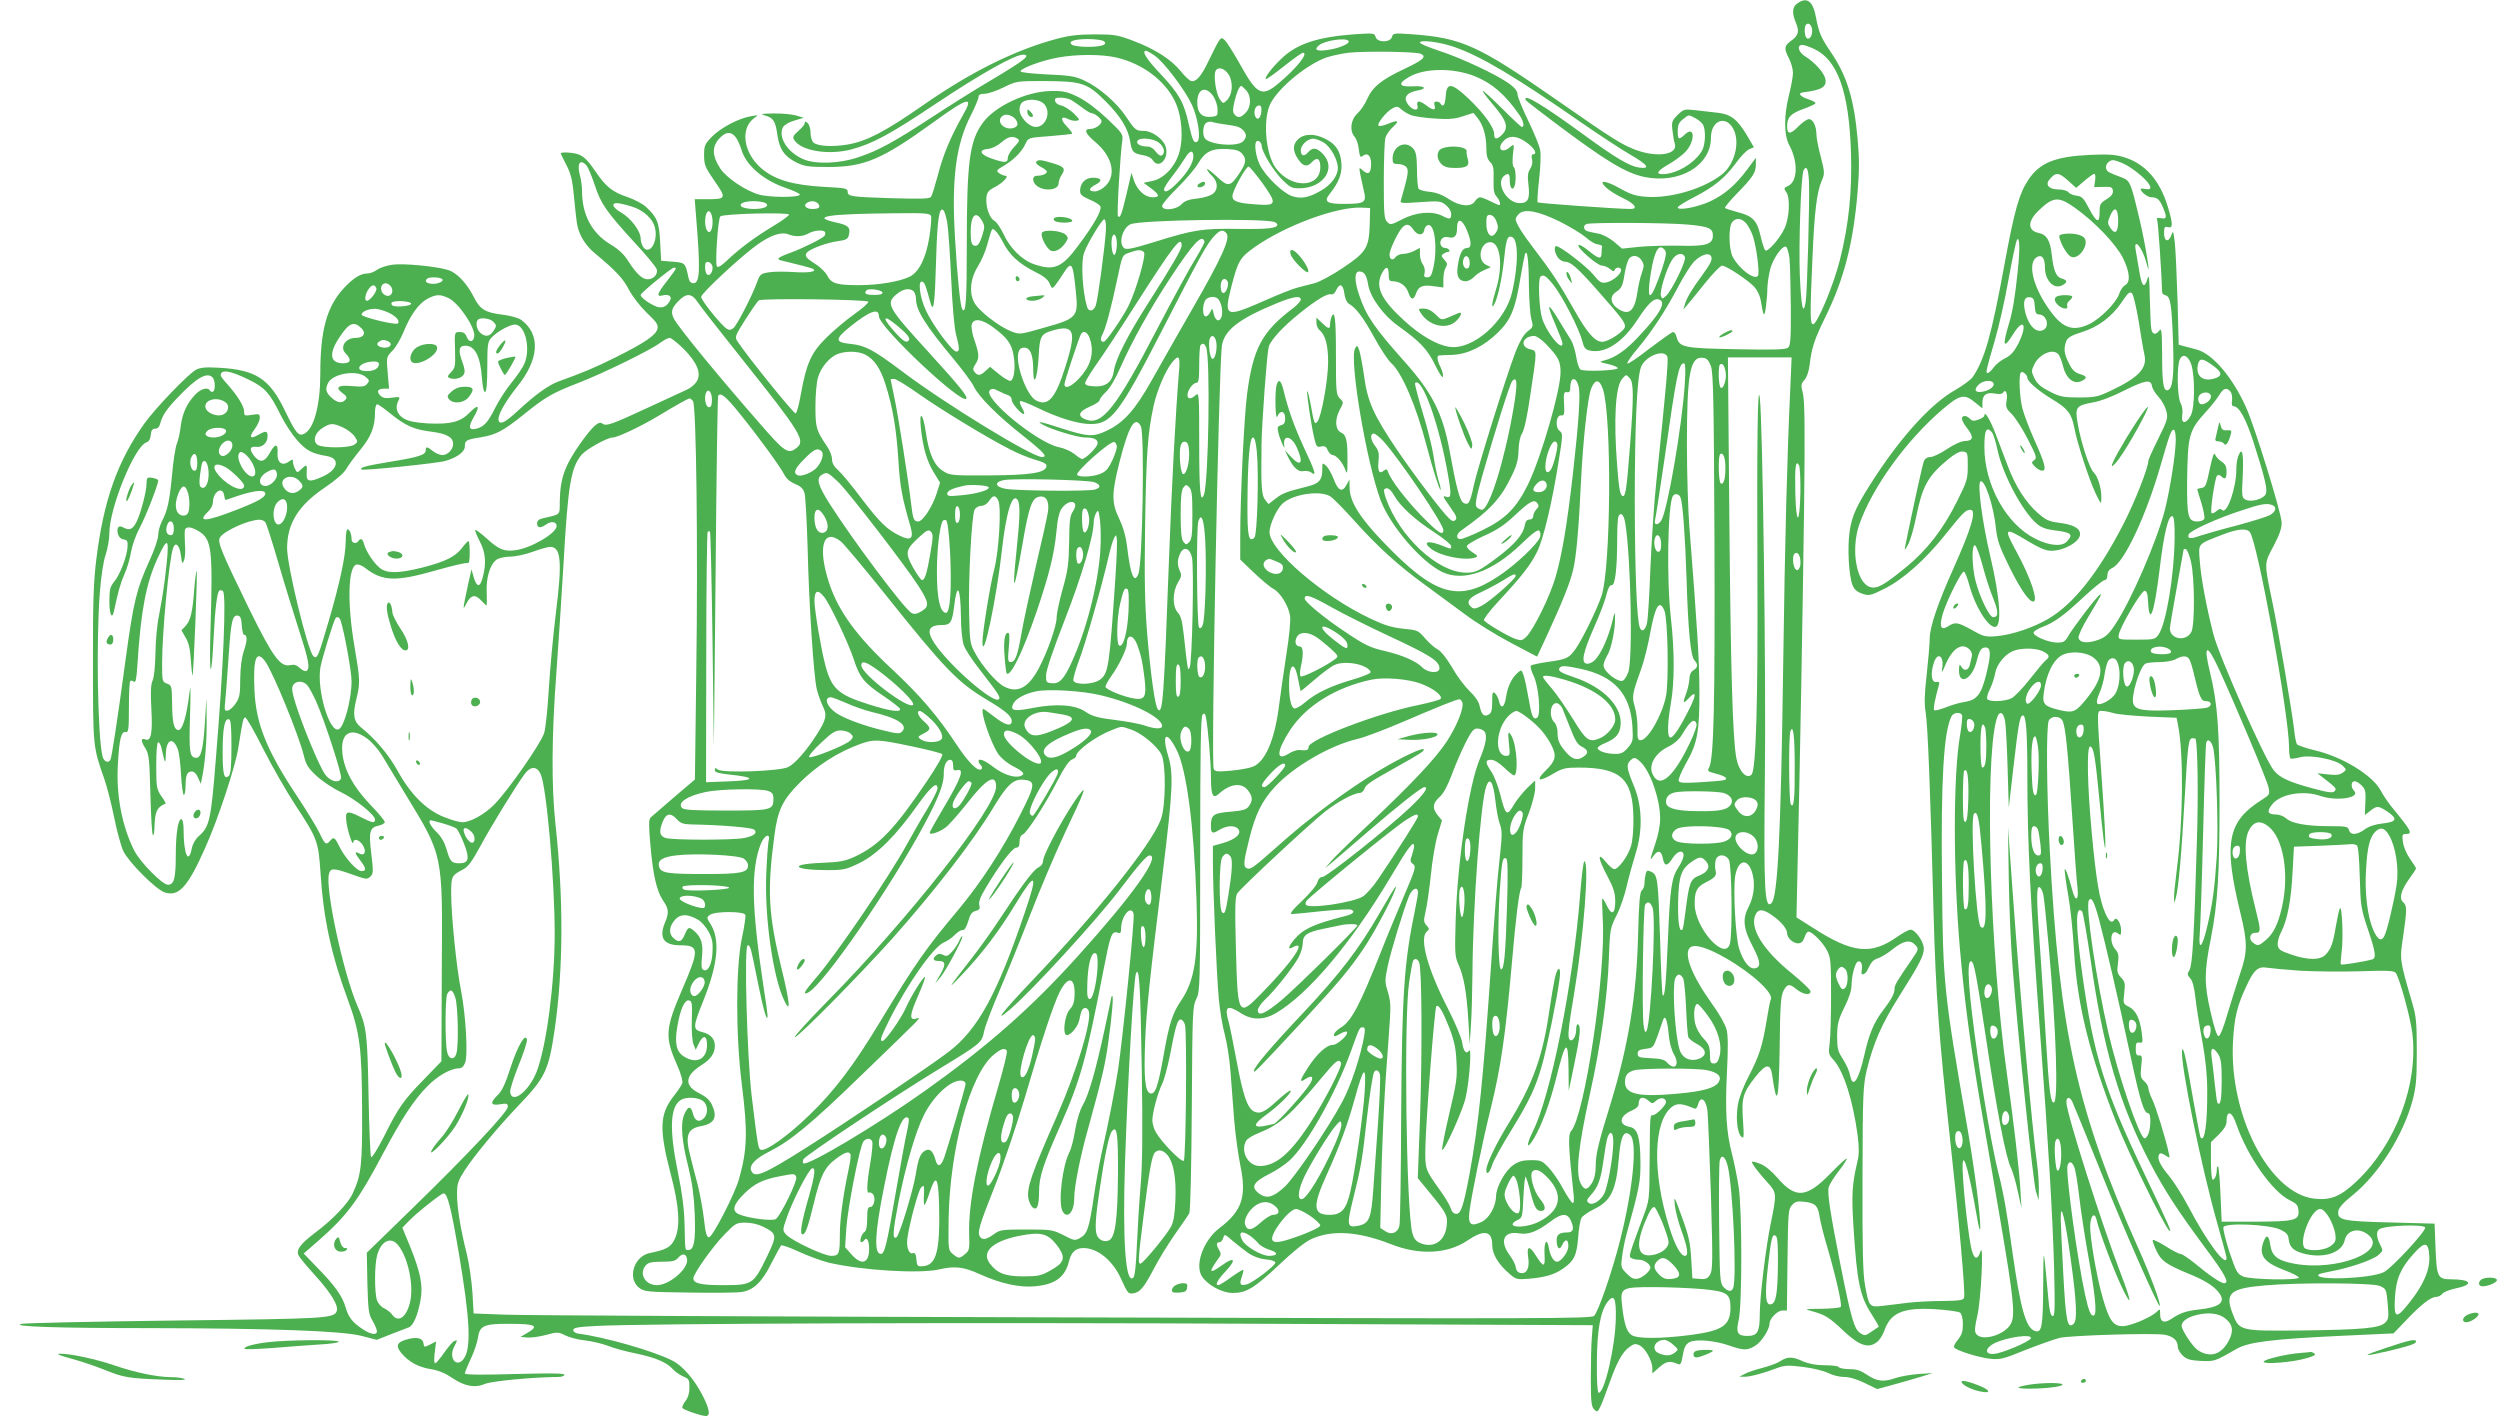 <?xml version="1.0" standalone="no"?>
<!DOCTYPE svg PUBLIC "-//W3C//DTD SVG 20010904//EN"
 "http://www.w3.org/TR/2001/REC-SVG-20010904/DTD/svg10.dtd">
<svg version="1.0" xmlns="http://www.w3.org/2000/svg"
 width="1280pt" height="725pt" viewBox="0 0 1280 725"
 preserveAspectRatio="xMidYMid meet">
<g transform="translate(0,725) scale(0.1,-0.1)"
fill="#4caf50" stroke="none">
<path d="M9203 7233 c-27 -18 -29 -49 -8 -100 19 -44 13 -66 -26 -93 -34 -25
-36 -38 -9 -90 11 -22 20 -54 20 -73 0 -19 -9 -69 -20 -112 -27 -107 -27 -208
2 -260 45 -84 42 -185 -7 -207 -22 -10 -23 -12 -8 -34 20 -31 14 -134 -11
-185 -25 -53 -87 -122 -98 -111 -5 5 -16 39 -24 74 -18 80 -40 102 -118 122
-33 9 -61 18 -64 21 -3 3 24 36 60 73 83 85 98 108 98 150 l0 34 -43 -58 c-59
-80 -118 -131 -191 -165 -65 -30 -166 -49 -166 -31 0 5 37 29 83 52 104 54
158 98 214 174 24 34 55 66 69 72 l24 10 -35 60 c-50 84 -84 110 -153 117 -31
4 -83 9 -114 13 -54 6 -58 5 -89 -25 -29 -29 -31 -36 -26 -79 3 -26 8 -56 12
-68 17 -54 -84 -72 -193 -34 -73 26 -122 56 -407 255 -410 285 -489 321 -751
340 -87 6 -92 5 -97 -14 -8 -30 -76 -30 -84 0 -5 19 -10 20 -102 14 -196 -14
-302 -49 -382 -127 -48 -46 -85 -95 -78 -103 3 -2 44 27 93 66 48 38 92 69 97
69 31 0 -33 -80 -125 -157 -85 -71 -110 -59 -196 96 -33 59 -69 116 -79 125
-22 20 -20 23 -87 -114 -35 -73 -63 -103 -87 -94 -9 3 -33 26 -53 51 -49 60
-133 113 -242 154 -79 30 -97 33 -197 33 -82 0 -132 -6 -195 -23 -213 -57
-437 -168 -680 -337 -198 -138 -292 -187 -390 -204 -80 -13 -152 -9 -175 10
-8 7 -15 29 -15 50 0 21 -7 43 -15 50 -12 10 -15 10 -15 -1 0 -7 -15 -25 -33
-40 -26 -23 -30 -31 -21 -45 34 -56 175 -80 293 -49 109 29 201 79 434 235
225 150 402 250 444 250 45 0 11 -27 -155 -126 -92 -54 -233 -143 -315 -197
-188 -123 -272 -169 -372 -202 -97 -33 -217 -37 -280 -11 -83 35 -133 114
-106 165 7 12 31 26 59 34 l47 14 -40 12 c-22 6 -74 11 -115 10 -62 -1 -70 -2
-44 -10 44 -12 54 -29 64 -98 10 -75 36 -112 98 -143 41 -20 62 -23 162 -23
185 0 275 38 539 229 178 129 209 137 152 38 -62 -109 -102 -203 -128 -305
-15 -56 -31 -108 -36 -115 -8 -10 -51 -11 -196 -7 -218 7 -231 9 -231 34 0 16
-12 19 -117 24 -164 9 -257 36 -327 97 -90 79 -107 202 -35 255 24 17 24 17
-16 10 -62 -10 -156 -60 -200 -105 -37 -38 -40 -46 -40 -95 0 -49 5 -61 53
-131 62 -89 61 -94 -37 -94 l-64 0 6 -77 c24 -288 21 -353 -13 -353 -13 0 -21
9 -25 28 -16 76 -16 77 -80 82 l-60 5 -5 95 c-5 103 -16 129 -74 182 -16 15
-59 37 -93 49 -76 25 -111 53 -162 128 -54 79 -73 93 -132 99 -29 3 -50 1 -48
-4 2 -5 16 -34 32 -65 22 -44 29 -78 37 -168 6 -63 13 -126 17 -140 12 -51 43
-100 89 -138 108 -90 143 -127 174 -186 19 -36 58 -86 92 -119 51 -48 59 -61
54 -82 -8 -32 -63 -70 -211 -144 -110 -55 -168 -79 -298 -126 -50 -19 -118
-68 -202 -146 -68 -63 -93 -76 -102 -54 -8 23 29 91 94 173 114 141 122 269
22 343 -14 10 -55 22 -97 27 -89 11 -115 27 -147 92 -36 70 -87 124 -132 137
-64 19 -223 34 -282 27 -30 -4 -66 -16 -80 -26 -13 -10 -35 -19 -48 -19 -36 0
-74 -23 -122 -75 -88 -95 -121 -215 -121 -438 0 -160 -32 -281 -81 -307 -30
-16 -42 -2 -99 115 -79 165 -148 211 -336 222 -69 4 -97 2 -120 -10 -39 -20
-209 -197 -266 -277 -137 -193 -208 -393 -245 -695 -14 -112 -18 -218 -17
-535 0 -426 0 -423 58 -588 14 -40 37 -130 51 -200 14 -69 35 -145 46 -169 29
-59 167 -197 212 -212 72 -24 119 28 208 229 64 142 154 414 169 510 22 140
25 153 35 157 6 1 47 -70 92 -160 45 -89 119 -218 164 -287 115 -175 119 -187
130 -349 14 -229 55 -420 139 -647 63 -170 73 -249 74 -579 1 -273 -5 -322
-48 -415 -23 -51 -102 -134 -193 -202 -78 -59 -99 -89 -83 -118 6 -11 45 -58
86 -103 78 -86 119 -153 108 -180 -14 -37 -50 -39 -824 -48 -415 -5 -771 -13
-790 -17 -59 -14 183 -22 655 -22 620 -1 989 -14 1087 -40 l77 -20 73 29 c40
15 81 31 91 35 22 7 46 61 60 139 14 74 0 142 -53 274 l-40 97 28 29 c36 40
171 147 183 147 20 0 38 -70 78 -305 59 -348 65 -493 23 -545 -36 -44 -75 7
-48 62 19 38 20 39 2 32 -8 -3 -31 -30 -52 -60 -21 -30 -41 -54 -46 -54 -6 0
-6 24 -2 56 l7 56 -31 -16 c-30 -15 -31 -15 -34 7 -4 27 -36 34 -89 18 -48
-14 -54 -33 -23 -70 37 -44 86 -71 150 -81 38 -6 74 -21 108 -44 64 -44 118
-54 171 -31 35 14 244 34 373 35 17 0 32 5 32 11 0 8 -70 9 -255 4 -170 -5
-255 -4 -255 3 0 5 14 40 31 76 17 36 33 84 36 107 9 62 31 72 164 71 129 0
150 -10 93 -44 l-39 -23 34 -3 c19 -2 62 4 96 13 59 16 63 16 101 -3 21 -10
67 -22 100 -25 34 -4 86 -16 115 -27 29 -12 95 -30 146 -40 100 -21 156 -45
188 -80 11 -13 35 -29 52 -37 30 -12 33 -17 33 -57 0 -29 -7 -52 -21 -70 -11
-14 -18 -30 -15 -35 7 -10 97 -41 120 -41 24 0 19 34 -13 98 -44 88 -105 159
-159 186 -99 50 -344 120 -482 138 -14 2 -25 10 -25 18 0 12 22 16 115 21 239
13 1904 19 3475 11 l1630 -7 -5 -65 c-3 -36 -5 -129 -5 -207 0 -119 3 -145 17
-159 15 -15 17 -15 31 12 8 16 29 70 46 119 39 110 67 162 103 188 23 17 32
19 52 9 29 -13 66 -79 66 -118 l0 -26 36 32 c36 31 53 34 95 16 13 -6 18 3 25
46 7 41 15 55 34 66 33 17 130 9 206 -18 72 -25 91 -25 131 0 31 18 73 84 73
113 0 26 41 67 65 67 l24 0 3 259 c3 243 4 260 23 281 16 18 28 21 62 17 57
-6 71 -20 79 -75 4 -26 22 -99 41 -162 43 -147 75 -289 68 -301 -4 -5 -48 -9
-98 -10 -91 -1 -92 -1 -47 -13 65 -18 86 -31 161 -102 78 -73 124 -89 167 -57
14 10 31 36 39 58 32 94 95 121 259 112 64 -4 122 -12 130 -18 8 -7 14 -31 14
-59 0 -38 -6 -55 -26 -80 -16 -19 -23 -35 -18 -40 17 -17 128 -51 184 -57 51
-5 68 -1 180 45 69 27 148 55 175 62 56 13 485 26 539 16 43 -8 66 -30 66 -60
0 -12 11 -33 25 -46 21 -20 39 -25 93 -28 70 -3 71 -3 184 62 60 35 182 50
543 67 l260 12 65 68 c76 80 126 119 153 119 11 0 25 7 32 16 6 9 38 21 70 28
94 19 78 46 -26 46 -68 0 -73 11 -79 159 l-5 126 -225 6 c-247 6 -273 12 -268
57 2 18 24 43 75 84 131 106 257 305 305 483 18 68 22 106 22 250 0 145 -3
181 -22 245 -67 231 -66 224 -48 345 20 137 20 159 0 176 -22 18 -11 61 31
119 19 26 35 50 35 54 0 3 -14 25 -31 49 -17 24 -33 62 -36 85 -5 38 -4 42 16
42 35 0 26 17 -61 123 -27 32 -57 76 -68 98 -41 79 -197 175 -341 208 -45 11
-85 25 -89 31 -4 7 -11 40 -14 74 -10 88 -83 520 -113 661 -41 197 -41 189 8
280 30 58 42 91 41 120 -1 48 -138 492 -182 589 -69 154 -172 275 -252 296
-23 6 -54 15 -68 18 l-25 7 -6 228 c-4 125 -10 258 -14 295 -7 59 -9 64 -17
40 -14 -41 -38 -36 -38 8 0 31 3 36 20 31 26 -7 26 15 0 102 -41 138 -118 225
-228 257 -44 13 -82 15 -171 11 -178 -8 -258 -40 -316 -128 -46 -68 -71 -155
-121 -427 -67 -367 -103 -495 -165 -584 -11 -14 -50 -43 -87 -64 -119 -67
-265 -224 -407 -439 -98 -150 -123 -202 -135 -287 -12 -83 -4 -227 15 -274 9
-23 24 -35 50 -44 34 -11 42 -10 110 24 98 48 212 150 316 280 88 110 104 126
127 126 34 0 7 -92 -87 -302 -79 -176 -121 -299 -121 -358 0 -26 -7 -108 -15
-181 -12 -102 -13 -149 -6 -194 11 -63 24 -389 41 -1035 11 -407 28 -638 84
-1150 45 -407 80 -796 72 -815 -4 -12 -26 -15 -108 -16 -57 0 -137 -4 -178 -9
-41 -5 -100 -12 -131 -16 -68 -8 -70 -5 -90 106 -11 57 -14 186 -13 545 1 440
3 475 22 557 34 138 76 235 164 374 106 168 128 211 128 247 0 35 -43 97 -68
97 -9 0 -39 -16 -66 -35 -136 -96 -230 -87 -436 46 l-82 52 6 281 c12 511 26
1283 33 1822 5 401 3 542 -6 579 -11 43 -10 50 7 69 12 12 23 43 27 76 11 91
24 130 80 245 97 196 144 381 166 644 9 108 9 170 0 270 -19 208 -55 324 -139
447 -47 69 -60 98 -74 174 -15 84 -46 108 -95 73z m75 -134 c3 -29 -12 -54
-27 -45 -12 8 -15 59 -4 70 12 12 28 0 31 -25z m-3628 -59 c26 -17 -8 -30 -80
-30 -36 0 -72 5 -80 10 -26 17 8 30 80 30 36 0 72 -5 80 -10z m1255 0 c9 -14
-56 -40 -116 -47 -49 -6 -62 3 -36 25 30 25 140 41 152 22z m539 -30 c137 -47
309 -149 656 -390 91 -63 201 -135 244 -160 94 -54 109 -76 48 -68 -49 7 -123
51 -280 166 -200 146 -302 209 -302 186 0 -8 -1 -7 141 -115 271 -204 371
-264 468 -285 180 -37 341 58 341 201 0 89 77 118 115 44 36 -68 6 -183 -61
-234 -94 -72 -257 -120 -379 -113 -59 4 -83 11 -138 42 -78 44 -118 47 -73 5
15 -14 54 -39 87 -54 60 -29 78 -55 37 -55 -79 1 -470 29 -475 34 -3 3 0 55 7
115 7 61 10 128 6 150 -3 22 -31 90 -61 152 -30 62 -55 123 -55 135 0 16 -13
34 -42 55 -63 46 -248 133 -360 169 -54 18 -98 36 -98 42 0 16 103 3 174 -22z
m1841 -9 c123 -55 182 -219 192 -531 6 -204 -11 -369 -57 -552 -31 -125 -116
-328 -137 -328 -16 0 -16 48 -3 345 10 232 22 331 47 389 16 37 16 42 -5 125
-13 47 -22 98 -22 113 0 41 -17 78 -38 78 -10 0 -33 -16 -52 -35 -42 -44 -60
-45 -60 -4 0 48 16 66 80 90 34 12 63 25 65 30 3 4 -14 14 -37 21 -42 14 -55
31 -27 35 98 12 125 29 114 72 -7 30 -56 84 -102 112 -36 22 -45 59 -15 59 9
0 35 -9 57 -19z m-3373 -36 c46 -31 153 -172 190 -250 32 -69 48 -178 28 -190
-17 -11 -25 6 -44 91 -24 109 -49 154 -142 253 -74 78 -101 121 -76 121 4 0
24 -11 44 -25z m1361 10 c34 -14 15 -32 -83 -78 -117 -55 -163 -92 -191 -156
-11 -25 -33 -58 -50 -73 -34 -31 -40 -89 -13 -119 9 -10 19 -39 21 -64 5 -37
8 -43 19 -34 25 20 44 3 44 -40 0 -48 -14 -59 -42 -34 -20 18 -20 18 -14 -17
4 -19 12 -56 18 -83 16 -63 7 -70 -91 -71 -97 -1 -116 10 -83 51 48 61 64 104
60 158 -5 62 -29 98 -84 125 -56 28 -109 26 -140 -5 -27 -28 -26 -60 6 -105
23 -33 44 -36 68 -9 26 27 42 17 42 -27 0 -108 -152 -111 -229 -3 -52 72 -66
251 -26 329 40 77 168 186 271 230 25 11 83 24 128 30 86 9 339 6 369 -5z
m-1555 -20 c131 -31 245 -116 297 -222 37 -76 46 -195 20 -273 -23 -69 -79
-126 -137 -137 l-43 -9 38 -28 c45 -34 47 -46 8 -46 -39 0 -77 35 -95 85 l-13
40 -25 -108 c-26 -109 -33 -126 -44 -114 -7 6 12 319 22 386 5 33 1 39 -77
113 -53 50 -107 90 -148 111 -58 28 -75 32 -141 31 -125 -2 -287 -78 -349
-164 -67 -93 -81 -199 -81 -627 0 -290 -5 -356 -24 -325 -9 16 -25 166 -36
359 -19 307 4 484 81 633 21 42 39 84 39 93 0 12 9 17 32 17 17 0 61 15 97 33
65 32 68 32 206 32 195 -1 221 -9 316 -104 78 -78 116 -141 126 -208 8 -50 16
-59 63 -67 24 -4 45 -14 52 -26 33 -52 89 14 64 75 -16 38 -70 75 -110 75 -40
0 -45 4 -91 73 -46 70 -139 151 -214 185 -47 22 -75 26 -190 31 -80 4 -136 10
-136 16 0 15 111 56 190 70 96 18 227 18 303 0z m573 -87 c24 -40 20 -101 -9
-131 -20 -19 -20 -19 -38 7 -18 28 -31 114 -21 141 11 26 46 17 68 -17z m1259
-8 c87 -34 158 -95 228 -197 22 -31 29 -63 14 -63 -4 0 -50 43 -102 95 -52 52
-96 92 -98 90 -3 -2 18 -30 45 -62 79 -92 90 -126 53 -163 -26 -26 -40 -25
-40 3 0 35 -52 107 -131 182 -87 82 -112 85 -117 13 -3 -46 -13 -60 -27 -38
-3 6 -13 10 -21 10 -11 0 -13 -6 -9 -20 4 -12 2 -20 -5 -20 -7 0 -23 9 -37 20
-14 11 -31 20 -38 20 -8 0 -11 -8 -8 -20 10 -36 -35 -23 -55 17 -15 28 5 50
53 59 57 10 41 26 -22 22 -73 -4 -78 15 -15 50 79 44 224 45 332 2z m-1170
-72 c27 -29 27 -85 -2 -115 -25 -27 -41 -29 -58 -8 -9 11 -9 26 1 67 11 47 25
78 35 78 2 0 12 -10 24 -22z m-169 -29 c12 -17 22 -47 23 -68 1 -34 -1 -36
-32 -39 -48 -5 -72 20 -72 73 0 70 42 88 81 34z m-728 -20 c12 -7 38 -25 58
-40 20 -16 43 -29 50 -29 14 0 49 -29 49 -41 0 -16 -32 -39 -56 -39 -37 0 -29
-23 25 -68 86 -73 108 -167 52 -223 -17 -17 -40 -29 -55 -29 -35 0 -33 16 4
35 37 19 30 35 -15 35 -38 0 -65 -28 -65 -68 0 -18 10 -27 49 -44 27 -11 52
-27 55 -35 8 -20 -31 -90 -110 -196 -86 -118 -127 -135 -229 -100 -62 21 -124
82 -157 155 -15 31 -35 61 -46 67 -23 12 -42 60 -42 105 0 39 7 49 45 69 39
20 74 57 53 57 -8 0 -22 6 -32 13 -17 13 -15 16 25 39 51 31 91 71 110 113 14
30 15 30 124 38 60 5 112 10 114 13 3 2 -10 19 -28 38 -34 35 -29 56 9 36 12
-6 30 -10 42 -8 19 3 17 6 -15 38 -20 19 -49 37 -64 40 -16 3 -29 13 -31 23
-3 13 3 17 28 17 17 0 41 -5 53 -11z m-142 -17 c44 -37 18 -122 -38 -122 -35
0 -83 51 -83 89 0 18 7 34 18 40 27 16 78 13 103 -7z m1117 -44 c-3 -35 -22
-48 -32 -22 -9 24 2 54 20 54 11 0 14 -9 12 -32z m767 -18 c17 -6 71 -14 122
-17 71 -5 103 -2 144 12 l53 17 22 -27 c28 -36 44 -90 44 -154 0 -37 5 -56 20
-71 16 -16 19 -31 17 -89 -1 -54 2 -73 16 -88 16 -19 23 -43 12 -43 -3 0 -23
9 -45 20 -22 11 -45 20 -52 20 -7 0 -19 -9 -26 -20 -19 -32 -79 -27 -136 12
-32 21 -64 33 -97 36 -27 2 -53 10 -56 16 -4 6 -8 50 -8 98 -1 70 -5 92 -20
108 -40 44 -105 12 -105 -52 0 -24 4 -28 29 -28 16 0 35 -7 42 -16 13 -16 8
-43 -28 -168 -6 -17 0 -18 98 -11 97 7 106 6 132 -15 16 -13 27 -31 27 -46 0
-28 -7 -29 -46 -9 -51 26 -133 19 -203 -17 -58 -30 -63 -31 -79 -14 -15 15
-17 41 -17 209 0 106 4 205 8 220 4 16 22 42 40 58 35 32 25 37 -29 14 -20 -8
-40 -12 -45 -9 -13 7 38 72 70 89 23 12 28 11 46 -5 11 -10 34 -24 50 -30z
m-2023 -24 c14 -21 8 -36 -16 -42 -50 -12 -91 41 -49 65 18 10 51 -2 65 -23z
m3478 9 c16 -8 34 -24 40 -34 14 -28 12 -97 -4 -129 -36 -68 -143 -130 -213
-123 -26 2 -11 21 41 50 30 17 67 45 84 62 52 53 51 140 -1 91 -32 -30 -37
-28 -37 17 0 31 6 44 26 60 32 25 28 25 64 6z m-2415 -31 c69 -9 83 -14 99
-30 20 -20 20 -38 0 -58 -29 -30 -175 -17 -196 17 -12 19 -9 62 5 76 6 6 21
10 32 7 11 -4 38 -9 60 -12z m-2501 -63 c10 -11 24 -41 32 -67 24 -82 115
-159 232 -198 37 -13 67 -27 67 -32 0 -16 -153 -16 -210 0 -69 20 -166 86
-197 133 -45 69 -44 118 3 162 28 26 51 27 73 2z m1446 -11 c12 -8 9 -15 -18
-43 -17 -18 -32 -43 -32 -55 0 -27 -16 -27 -85 -3 -59 21 -66 44 -15 49 20 2
48 16 67 33 35 30 57 35 83 19z m2608 -21 c40 -29 55 -59 31 -59 -7 0 -9 -10
-5 -25 4 -16 0 -34 -9 -49 -13 -19 -15 -38 -9 -85 8 -70 -3 -91 -45 -91 -69 0
-127 108 -77 142 20 14 26 8 26 -26 0 -38 14 -55 24 -30 10 25 7 92 -4 99 -6
4 -7 29 -4 63 7 56 7 57 -13 40 -43 -39 -73 -8 -33 32 29 29 70 25 118 -11z
m-1884 0 c27 -21 34 -53 14 -65 -6 -4 -19 4 -30 19 -13 18 -29 27 -46 27 -34
0 -57 14 -48 29 12 19 81 13 110 -10z m844 1 c35 -22 71 -87 72 -130 0 -39
-34 -86 -85 -115 -62 -37 -104 -45 -150 -29 -47 16 -135 101 -164 159 -21 41
-31 109 -18 121 9 9 27 -6 27 -23 0 -29 61 -130 106 -174 41 -40 49 -44 93
-43 119 4 184 103 114 176 -32 33 -52 35 -76 8 -20 -24 -37 -18 -37 11 0 26
35 59 63 59 12 0 37 -9 55 -20z m-416 -60 c22 -27 17 -48 -20 -103 -43 -63
-55 -65 -112 -11 -28 26 -50 42 -50 37 0 -5 11 -20 25 -33 33 -31 33 -74 1
-95 -14 -9 -49 -19 -80 -22 -40 -4 -61 -12 -77 -29 -27 -29 -99 -35 -99 -8 0
8 35 50 78 92 43 42 91 99 107 126 35 60 70 77 149 73 47 -3 63 -8 78 -27z
m-252 -11 c0 -32 -29 -81 -78 -131 -45 -47 -72 -60 -72 -36 0 6 19 37 43 67
24 31 53 73 66 94 23 38 41 41 41 6z m4765 -38 c22 -10 61 -37 88 -61 53 -47
62 -75 22 -68 -14 3 -25 3 -25 0 0 -14 36 -42 54 -42 31 0 43 -11 61 -53 21
-51 19 -60 -11 -54 -20 3 -24 1 -19 -12 5 -12 23 -281 25 -367 0 -7 8 -14 18
-16 25 -7 31 -46 38 -243 6 -169 -2 -238 -28 -243 -22 -4 -28 37 -28 192 -1
111 -3 128 -14 114 -18 -24 -35 -22 -41 5 -3 12 -6 83 -8 157 -2 109 -4 129
-12 102 -16 -52 -29 -40 -42 40 -7 40 -15 88 -18 106 -13 71 34 16 55 -65 27
-104 -3 85 -35 222 -44 187 -49 200 -88 215 -69 26 -78 30 -83 45 -8 19 13 45
35 45 9 0 34 -9 56 -19z m-7872 -8 c8 -10 27 -55 42 -100 31 -96 58 -135 206
-297 59 -63 109 -124 112 -136 6 -25 -17 -50 -47 -50 -28 0 -58 29 -100 94
-21 34 -50 61 -91 85 -95 58 -145 151 -145 274 0 23 -5 59 -11 80 -16 60 1 86
34 50z m3461 -91 c77 -109 74 -117 -41 -108 -87 6 -113 16 -113 42 0 27 71
155 83 151 7 -2 38 -40 71 -85z m2798 6 c4 -89 -9 -570 -17 -615 -13 -73 -23
-24 -30 140 -6 166 6 515 20 537 15 24 24 5 27 -62z m1328 6 l40 -36 42 36
c23 20 46 36 51 36 5 0 7 -15 4 -34 l-5 -34 46 1 c41 2 47 -1 50 -19 2 -16 -7
-28 -32 -44 -33 -20 -36 -26 -36 -67 0 -60 -16 -53 -56 23 -26 50 -35 59 -62
62 -17 2 -36 10 -42 18 -7 8 -29 14 -50 14 -47 0 -69 22 -49 48 34 42 48 42
99 -4z m35 -139 c100 -71 208 -184 244 -255 36 -73 40 -124 12 -140 -11 -5
-25 -26 -31 -45 -15 -45 -95 -126 -152 -154 -82 -39 -134 -23 -197 62 -95 127
-126 261 -65 284 21 8 34 -13 34 -55 0 -69 46 -116 90 -92 27 14 25 26 -4 34
-28 7 -42 40 -51 121 -7 72 -26 104 -66 112 -60 12 -59 62 3 119 72 68 99 69
183 9z m-6705 25 c23 -15 -6 -30 -60 -30 -25 0 -52 5 -60 10 -23 15 6 30 60
30 25 0 52 -5 60 -10z m269 -3 c14 -18 4 -27 -30 -27 -32 0 -48 18 -28 31 20
13 45 11 58 -4z m-959 -13 c66 -19 116 -66 125 -117 13 -68 -30 -134 -61 -93
-8 11 -14 32 -14 46 0 37 -51 104 -100 132 -42 24 -53 48 -22 48 10 0 43 -7
72 -16z m3783 -93 c-4 -120 -17 -142 -138 -223 -55 -37 -120 -72 -145 -78 -25
-6 -63 -16 -85 -22 -22 -5 -95 -34 -163 -64 -208 -92 -217 -89 -178 66 34 133
44 151 119 204 155 110 419 208 547 203 l45 -2 -2 -84z m-2163 9 c5 -30 14
-158 20 -285 6 -141 16 -252 25 -288 19 -72 19 -87 1 -87 -20 0 -120 134 -155
210 -32 67 -43 156 -19 148 12 -4 18 -20 39 -98 19 -72 25 -28 32 213 6 208
16 272 38 250 5 -5 13 -33 19 -63z m5995 10 c0 -60 -15 -74 -40 -37 -15 23
-15 29 -1 62 22 52 41 41 41 -25z m-7197 4 c3 -47 -12 -77 -28 -54 -11 17 -13
60 -4 85 11 28 29 10 32 -31z m4339 -9 c52 -26 111 -62 132 -80 20 -18 47 -35
61 -36 14 -2 24 -7 23 -11 -2 -5 -3 -19 -3 -33 0 -34 -14 -32 -66 11 -25 20
-48 34 -52 29 -11 -11 96 -105 120 -105 12 0 30 -8 41 -17 15 -13 21 -15 24
-5 6 16 33 16 33 -1 0 -21 -43 -56 -75 -63 -26 -5 -35 0 -68 41 -35 42 -169
145 -189 145 -13 0 -9 -34 8 -58 8 -12 25 -22 37 -22 29 0 65 -32 169 -150
123 -140 138 -160 138 -181 0 -23 -83 -79 -117 -79 -37 0 -78 47 -144 165 -73
130 -120 201 -204 310 -60 78 -95 134 -95 154 0 5 8 17 17 26 28 28 101 14
210 -40z m-3947 36 c0 -5 -38 -33 -85 -61 -94 -57 -169 -113 -232 -173 -27
-26 -46 -38 -52 -32 -11 11 5 245 17 257 14 14 352 22 352 9z m727 -7 c3 -9
-1 -58 -9 -110 -18 -107 -52 -175 -99 -200 -50 -25 -158 -44 -261 -44 -114 0
-142 8 -163 50 -8 16 -35 42 -58 57 -50 31 -59 43 -46 59 16 20 101 51 157 59
44 6 53 11 58 31 10 40 -2 51 -66 65 -133 30 -44 44 298 47 160 2 183 0 189
-14z m262 -26 c12 -21 13 -33 3 -64 -16 -54 -27 -68 -46 -61 -12 5 -16 21 -16
70 0 86 27 112 59 55z m2629 7 c15 -34 15 -47 -2 -70 -22 -30 -46 -3 -46 51 0
36 3 44 18 44 11 0 24 -11 30 -25z m-1996 -56 c-5 -85 -41 -355 -52 -384 -11
-29 -36 -33 -44 -7 -24 79 -33 233 -15 279 20 54 93 173 103 170 7 -2 10 -26
8 -58z m861 45 c9 -3 17 -9 17 -14 0 -19 -51 -24 -199 -22 -183 3 -229 -4
-424 -65 -120 -37 -150 -43 -162 -33 -30 25 -7 105 34 122 50 22 668 31 734
12z m2416 -6 c11 -11 27 -42 36 -67 19 -59 36 -194 25 -204 -20 -21 -95 36
-128 97 -21 39 -23 156 -3 179 19 23 46 21 70 -5z m-1428 -38 c25 -62 24 -90
-1 -90 -23 0 -38 -30 -47 -97 -7 -49 7 -73 42 -73 12 0 30 10 41 21 10 12 34
28 53 36 l34 15 -24 12 c-48 23 -31 116 21 116 52 0 67 -120 30 -240 -22 -72
-26 -107 -10 -79 18 30 40 133 50 225 11 107 17 126 38 122 36 -7 38 -134 5
-280 -33 -152 -201 -301 -321 -284 -64 9 -148 57 -232 134 -119 108 -150 174
-115 242 21 40 35 38 35 -5 0 -28 4 -35 20 -35 37 0 69 -23 80 -56 14 -42 28
-43 41 -4 13 35 34 43 94 34 l45 -6 0 41 c0 23 5 50 12 61 10 16 9 23 -7 40
-16 18 -17 23 -5 30 8 6 18 10 23 10 17 0 5 20 -12 20 -24 0 -35 28 -19 47 7
9 20 12 36 8 29 -7 42 7 42 46 0 56 26 50 51 -11z m1133 30 c106 -10 126 -19
126 -56 0 -45 -35 -56 -172 -52 -68 1 -161 -1 -208 -6 l-85 -9 -42 36 c-24 19
-59 38 -80 41 -21 4 -46 9 -55 12 -21 6 -24 30 -5 37 22 9 419 7 521 -3z
m-1408 -25 c21 -32 51 -33 56 -3 2 13 11 24 20 26 34 6 49 -116 27 -218 -9
-40 -15 -50 -31 -50 -16 0 -19 5 -14 23 3 14 -1 32 -9 43 -8 10 -15 34 -15 52
l0 33 -30 -16 c-16 -8 -41 -15 -56 -15 -15 0 -32 -7 -39 -17 -17 -23 -36 -7
-29 25 9 35 42 102 62 125 21 24 39 21 58 -8z m-2100 -66 c32 -64 80 -108 160
-149 47 -23 70 -41 78 -62 12 -27 13 -27 27 -11 8 10 27 37 42 61 44 69 50 60
65 -88 14 -134 9 -140 -170 -190 -115 -33 -117 -33 -160 -17 -67 27 -172 109
-192 152 -25 53 -17 120 21 182 17 26 38 75 47 108 26 93 24 89 42 74 9 -7 26
-34 40 -60z m-912 53 c2 -4 2 -13 -2 -19 -9 -13 -111 -64 -177 -88 -66 -24
-74 -33 -39 -40 75 -18 150 -37 157 -42 22 -14 -24 -21 -98 -16 -45 3 -102 3
-127 -1 -43 -7 -47 -9 -63 -54 -28 -75 -102 -217 -120 -232 -12 -10 -21 -11
-33 -4 -29 18 -132 146 -132 164 0 18 205 209 287 267 67 48 122 67 157 54 37
-15 76 -13 106 4 27 16 76 20 84 7z m2056 -7 c20 -25 -24 -124 -172 -381 -72
-126 -167 -292 -210 -369 -86 -154 -145 -220 -233 -261 -67 -32 -96 -30 -224
11 -117 38 -140 42 -101 20 40 -23 178 -65 215 -65 46 0 65 -9 65 -30 0 -18
-62 -80 -80 -80 -4 0 -22 11 -38 25 -16 13 -52 30 -80 35 -115 25 -392 254
-354 292 10 10 20 9 45 -4 17 -9 40 -19 50 -22 9 -3 17 -13 17 -23 0 -18 47
-73 62 -73 5 0 1 13 -8 30 -10 16 -15 32 -11 36 3 4 43 -12 89 -34 104 -51
208 -83 271 -83 106 -1 147 52 368 482 192 374 225 434 261 475 33 37 49 42
68 19z m-562 -66 c-2 -24 -7 -44 -13 -44 -12 0 -19 69 -10 93 11 29 26 -4 23
-49z m449 25 c2 -5 -19 -44 -45 -87 -27 -42 -115 -204 -196 -359 -209 -403
-282 -496 -364 -467 -48 17 -41 42 18 67 28 12 50 26 50 33 0 7 15 26 33 43
21 20 49 68 76 130 56 127 151 298 255 456 116 176 160 223 173 184z m4163
-159 c-13 -125 -25 -200 -45 -265 -34 -114 -27 -130 23 -50 54 87 74 47 25
-51 -21 -40 -38 -59 -66 -73 -21 -10 -48 -31 -59 -47 -12 -16 -26 -29 -31 -29
-12 0 -8 14 37 169 20 68 52 209 70 312 19 104 38 194 43 201 14 22 16 -50 3
-167z m-4280 138 c0 -20 -50 -105 -173 -298 -103 -161 -166 -285 -174 -344 -8
-57 -41 -83 -102 -79 -34 2 -46 7 -45 18 1 8 26 49 55 91 30 41 124 184 209
318 190 297 230 348 230 294z m2473 -76 c-14 -52 -49 -146 -63 -167 -20 -32
-23 5 -8 101 18 112 40 152 67 124 13 -12 13 -22 4 -58z m639 12 c3 -30 6
-142 7 -250 1 -164 -2 -199 -14 -209 -12 -10 -74 -12 -264 -8 -271 5 -293 9
-307 63 -3 14 -11 25 -18 25 -6 0 -60 -39 -121 -85 -60 -47 -111 -81 -113 -76
-2 6 22 41 54 78 70 83 145 197 209 320 27 51 62 106 78 123 35 35 75 49 87
29 10 -16 0 -37 -49 -104 -49 -66 -77 -114 -85 -145 l-7 -25 21 25 c12 14 53
64 92 113 39 48 77 87 85 87 22 0 140 -79 167 -111 14 -16 28 -46 31 -67 14
-84 18 -90 26 -37 4 28 8 73 8 101 1 28 8 73 16 102 17 54 60 115 79 109 6 -2
14 -28 18 -58z m-3305 30 c13 -13 -41 -200 -81 -279 -33 -63 -113 -180 -125
-180 -17 0 -19 14 -6 39 17 34 41 122 75 280 26 125 26 125 61 137 43 16 62
17 76 3z m1971 -172 c1 -70 6 -146 12 -169 11 -40 11 -42 -19 -65 -20 -16 -39
-49 -60 -101 -48 -124 -199 -608 -216 -691 -18 -86 -27 -101 -53 -85 -18 11
-36 78 -71 271 -35 188 -89 294 -231 453 -154 173 -195 232 -231 339 -25 73
-25 121 0 121 26 0 38 -18 46 -68 11 -65 78 -157 154 -211 112 -80 149 -119
189 -200 21 -44 38 -69 40 -59 2 9 -4 30 -12 47 -17 32 -21 61 -8 61 4 1 34 2
67 3 79 3 162 43 236 116 65 64 88 120 114 281 9 52 19 104 22 115 12 38 20
-23 21 -158z m799 146 c7 -19 -67 -171 -97 -198 -19 -17 -20 -17 -26 0 -8 21
27 136 56 183 21 35 56 43 67 15z m-1102 -29 c0 -19 -5 -29 -15 -29 -16 0 -25
28 -16 51 10 25 31 10 31 -22z m880 13 c13 -21 14 -29 1 -65 -8 -22 -17 -62
-21 -89 -13 -97 -39 -127 -87 -102 -51 27 -62 69 -24 94 29 19 35 32 46 104 5
29 15 59 21 67 17 21 47 17 64 -9z m-4757 -32 c3 -26 -13 -50 -27 -41 -6 4
-11 21 -11 37 0 24 4 30 18 27 9 -2 18 -12 20 -23z m-188 -11 c0 -3 -20 -31
-45 -63 -49 -62 -56 -82 -25 -74 34 9 53 -4 40 -27 -18 -34 -46 -43 -82 -24
-37 18 -68 43 -68 54 0 10 159 140 171 140 5 0 9 -3 9 -6z m4493 -82 c45 -56
133 -226 148 -288 9 -35 16 -44 39 -49 79 -17 169 42 245 160 55 84 84 111
111 101 36 -14 4 -72 -107 -190 -63 -68 -120 -108 -174 -121 -29 -8 -29 -8 18
-19 27 -6 49 -15 50 -21 2 -12 -173 -19 -191 -7 -7 5 -17 34 -22 66 -5 32 -17
70 -27 86 -10 15 -39 63 -65 106 -57 93 -61 80 -13 -31 19 -44 35 -86 35 -93
0 -46 -83 57 -105 130 -15 52 -21 199 -8 211 14 14 29 5 66 -41z m-5688 28 c8
-13 -32 -28 -62 -22 -23 4 -29 13 -16 25 10 11 71 8 78 -3z m4020 -10 c9 -15
-6 -60 -21 -60 -9 0 -14 12 -14 35 0 34 20 49 35 25z m-4285 -25 c17 -20 8
-50 -14 -50 -23 0 -41 27 -33 49 8 20 31 21 47 1z m-73 -11 c5 -15 -32 -64
-49 -64 -13 0 -9 34 8 58 18 26 32 28 41 6z m4956 -26 c3 -26 13 -47 23 -53
37 -21 75 -72 131 -174 31 -57 70 -116 86 -130 55 -49 128 -219 182 -426 31
-118 66 -228 71 -223 2 2 -3 26 -12 53 -8 28 -19 83 -25 124 -6 40 -30 139
-55 219 -24 80 -42 148 -39 151 36 35 126 -219 170 -477 17 -98 15 -115 -12
-105 -19 7 -16 1 30 -65 23 -32 28 -45 19 -54 -9 -9 -16 -7 -31 6 -36 33 -178
220 -267 351 -122 181 -152 248 -170 380 -8 58 -20 118 -25 133 -10 25 -11 26
-21 8 -31 -55 59 -586 131 -778 51 -133 209 -316 316 -367 109 -51 255 1 402
142 59 57 87 77 94 70 6 -6 8 -21 4 -33 -11 -34 -125 -142 -211 -199 -206
-138 -327 -102 -592 174 -121 126 -172 208 -172 279 l-1 41 -15 -28 c-22 -40
-43 -30 -65 29 -11 28 -28 59 -39 69 -20 18 -20 17 -20 -23 0 -49 -17 -68 -73
-82 -112 -28 -130 -35 -165 -62 l-37 -29 -17 21 c-19 24 -22 65 -19 285 2 120
28 468 37 500 11 35 72 102 157 170 88 71 145 105 164 98 7 -3 18 7 24 21 18
39 36 31 42 -16z m-2365 5 c2 -9 -10 -13 -42 -13 -43 0 -55 7 -39 24 12 11 76
2 81 -11z m160 5 c7 -7 12 -25 12 -40 0 -56 48 -133 193 -307 47 -57 94 -120
103 -140 25 -52 122 -150 252 -252 109 -87 128 -109 97 -109 -51 0 -502 276
-722 443 -141 106 -185 129 -257 136 -82 8 -83 24 -4 88 101 81 148 98 148 54
0 -56 434 -463 448 -421 5 13 -39 67 -190 233 -214 234 -225 253 -167 301 33
28 68 33 87 14z m6272 -153 c11 -71 24 -148 29 -169 17 -71 -28 -119 -177
-189 -60 -28 -77 -32 -157 -32 -80 0 -97 3 -150 30 -45 23 -64 39 -78 67 -17
35 -17 40 -2 71 26 55 97 85 124 53 7 -8 18 -36 24 -62 15 -61 54 -93 92 -76
34 15 32 26 -7 37 -25 8 -39 21 -55 55 -25 48 -28 75 -14 113 8 19 25 29 78
46 85 26 156 79 207 155 32 48 41 55 52 44 7 -7 22 -71 34 -143z m-8654 119
c53 -25 139 -153 132 -196 -4 -31 -26 -33 -38 -4 -7 19 -17 26 -35 26 -29 0
-28 1 -25 -103 2 -70 0 -81 -20 -102 -20 -21 -21 -25 -7 -31 25 -9 59 -1 71
18 8 13 6 30 -8 68 -21 58 -16 80 17 80 48 0 76 -54 84 -160 4 -52 10 -79 17
-77 7 3 11 47 11 129 0 112 2 128 20 148 30 33 101 72 126 68 50 -7 76 -125
44 -200 -8 -19 -37 -62 -65 -96 -27 -33 -65 -91 -84 -129 -37 -75 -58 -98 -97
-108 -39 -10 -43 9 -13 60 34 59 23 69 -22 22 -47 -48 -96 -60 -211 -55 -66 4
-101 11 -125 25 -36 21 -47 57 -28 92 10 20 8 20 -33 15 -33 -5 -47 -2 -60 11
-21 21 -13 35 20 35 l25 0 -7 81 c-7 81 -7 81 24 113 17 17 42 60 57 96 35 87
78 146 122 170 46 24 65 24 108 4z m1276 -21 c14 -21 116 -152 228 -292 299
-375 325 -417 280 -453 -44 -36 -60 -26 -191 125 -217 248 -413 488 -438 534
-18 35 -13 55 21 90 42 44 69 43 100 -4z m2666 15 c27 -35 26 -108 -2 -108 -8
0 -18 15 -22 33 -7 31 -7 31 -17 10 -6 -13 -16 -23 -24 -23 -16 0 -18 52 -3
81 12 21 52 26 68 7z m422 -2 c0 -7 -17 -26 -37 -42 -162 -122 -207 -206 -238
-442 -15 -116 -35 -522 -35 -732 l0 -115 70 -67 c39 -37 84 -75 100 -83 34
-18 76 -84 85 -137 4 -22 -3 -99 -19 -200 -14 -89 -31 -212 -39 -273 -22 -165
-69 -274 -131 -300 -19 -8 -70 -17 -115 -21 -70 -6 -81 -5 -87 10 -14 36 26
2052 42 2165 12 80 86 138 278 217 87 36 126 42 126 20z m3758 -33 c2 -33 7
-43 21 -43 39 0 57 -60 24 -79 -35 -19 -75 18 -93 87 -14 56 -6 84 23 80 18
-2 23 -11 25 -45z m-5972 22 c2 -5 -31 -35 -74 -65 -42 -30 -106 -84 -142
-120 -77 -76 -101 -131 -129 -285 -9 -54 -22 -100 -27 -102 -9 -3 -250 295
-298 369 -15 23 -13 27 41 113 32 50 62 93 68 97 16 12 558 5 561 -7z m-2341
-10 c0 -11 -69 -19 -92 -11 -8 3 -11 11 -8 16 8 14 100 9 100 -5z m-117 -45
c39 -18 62 -44 49 -56 -10 -10 -180 31 -185 44 -4 14 31 31 68 31 14 0 44 -8
68 -19z m536 -46 c20 -19 20 -24 0 -52 -18 -26 -41 -28 -66 -5 -18 16 -24 53
-11 66 12 13 62 7 77 -9z m2068 -20 c51 -42 69 -64 62 -75 -10 -17 -27 -9 -66
34 -74 80 -72 104 4 41z m496 -12 c68 -51 91 -81 101 -139 12 -64 3 -133 -17
-133 -8 0 -35 16 -59 36 l-44 36 -23 -21 c-26 -25 -39 -26 -56 -6 -10 12 -9
20 4 40 21 32 20 50 -4 121 -12 32 -18 69 -15 82 9 35 54 29 113 -16z m-3237
-3 c25 -25 11 -49 -30 -49 -53 0 -83 -48 -51 -80 31 -31 26 -50 -13 -50 -67 0
-75 48 -21 130 51 78 76 88 115 49z m3627 -11 c20 -20 14 -69 -23 -185 -51
-163 -89 -206 -151 -173 -47 25 -105 183 -90 244 5 19 13 26 30 26 31 0 46
-36 46 -113 1 -97 22 -44 28 69 5 103 12 115 72 132 49 14 74 14 88 0z m101
-39 c20 -56 13 -111 -18 -160 -43 -68 -111 -115 -111 -76 0 14 75 240 85 257
12 20 33 10 44 -21z m647 -14 c9 -35 -4 -97 -19 -92 -13 4 -22 79 -13 103 8
22 25 16 32 -11z m1690 -17 c63 -66 74 -87 74 -144 0 -93 -98 -431 -165 -571
-60 -123 -116 -180 -236 -238 -51 -25 -101 -45 -111 -45 -25 0 -23 26 5 45
149 105 203 164 260 285 23 47 31 80 32 125 1 38 8 70 18 86 11 16 27 90 42
195 36 240 36 226 -2 236 -54 14 -37 67 22 68 12 0 39 -19 61 -42z m-4415 -25
c70 -71 92 -127 65 -168 -9 -14 -31 -32 -49 -40 -18 -8 -106 -49 -197 -91
-191 -89 -218 -98 -237 -82 -17 14 -48 -14 -108 -97 -84 -119 -107 -183 -109
-304 -1 -71 7 -63 -88 -85 -19 -4 -28 -13 -28 -26 0 -24 18 -26 48 -4 25 17
52 13 52 -9 0 -37 -130 -113 -210 -124 -58 -8 -85 3 -146 58 -31 28 -58 48
-61 46 -2 -3 8 -29 23 -58 31 -58 35 -115 15 -187 -14 -52 -30 -50 -46 4 l-11
39 -18 -80 c-28 -131 -28 -135 -8 -95 22 44 45 49 75 16 14 -14 26 -26 28 -26
2 0 2 30 1 66 -4 76 17 145 51 169 12 8 43 15 69 15 26 0 78 11 116 25 38 14
78 25 89 25 56 0 62 -76 29 -340 -14 -113 -30 -287 -36 -386 -6 -100 -16 -202
-24 -227 -16 -53 -187 -298 -256 -367 -50 -50 -122 -90 -163 -90 -15 0 -57 12
-94 27 -91 36 -172 117 -238 238 -46 82 -113 162 -187 221 -37 30 -43 64 -24
142 21 87 20 100 -9 272 -39 225 -33 420 14 420 10 0 29 -8 42 -19 88 -68 156
-70 362 -11 81 23 153 40 160 37 9 -3 12 12 12 54 0 33 -3 59 -6 59 -4 0 -19
-16 -33 -35 -35 -46 -87 -71 -204 -101 -120 -30 -180 -31 -216 -3 -32 25 -72
86 -82 123 -6 27 -18 33 -29 16 -11 -17 -35 -11 -35 9 0 26 -10 51 -21 51 -5
0 -9 -28 -9 -62 0 -73 -30 -214 -90 -418 -51 -175 -57 -187 -76 -169 -29 30
-134 461 -134 552 0 127 58 220 195 312 53 36 96 73 107 93 10 17 42 62 72 98
56 68 76 118 76 193 0 23 5 41 11 41 6 0 36 -21 66 -46 79 -64 122 -83 210
-94 81 -10 113 -29 113 -63 0 -28 -28 -57 -55 -57 -12 0 -34 9 -48 20 -30 24
-37 25 -37 5 0 -24 -34 -35 -181 -59 -132 -22 -159 -30 -148 -40 7 -7 389 32
429 44 60 17 100 47 100 74 0 31 6 35 81 47 79 13 115 32 222 118 109 88 145
109 277 160 127 49 372 169 419 205 19 14 41 26 50 26 8 0 40 -26 72 -57z
m-1517 41 c28 -11 18 -34 -13 -34 -34 0 -51 18 -30 31 17 10 23 11 43 3z
m4191 -31 c23 -52 13 -693 -11 -756 -18 -47 -24 19 -24 260 0 257 -1 266 -18
250 -24 -22 -42 -22 -42 1 0 24 28 62 46 62 11 0 14 19 14 93 0 52 3 97 7 100
11 12 20 8 28 -10z m-1746 -38 c47 -24 79 -71 105 -154 37 -116 56 -230 66
-391 8 -132 18 -186 62 -337 17 -61 2 -74 -55 -46 -66 32 -102 67 -197 192
-48 64 -101 128 -119 144 -21 18 -31 36 -31 56 0 15 -11 45 -25 65 -56 82 -60
96 -60 206 0 58 6 124 13 147 15 51 56 101 97 119 40 18 109 17 144 -1z m4108
-12 c6 -15 -8 -176 -57 -643 -11 -102 -24 -300 -30 -440 -5 -140 -13 -268 -18
-284 -10 -35 -27 -44 -36 -19 -16 40 -25 289 -26 638 0 389 11 637 31 693 20
58 120 98 136 55z m2682 -38 c20 -61 19 -222 -2 -262 -25 -46 -51 -45 -44 2 4
22 0 46 -9 63 -17 32 -19 193 -3 223 16 31 42 18 58 -26z m-5183 -42 c-17
-210 -37 -579 -51 -963 -26 -711 -32 -787 -56 -763 -15 15 -37 173 -55 383
-13 165 -15 276 -11 565 6 362 13 466 43 605 17 79 59 178 94 223 36 45 44 35
36 -50z m2724 32 c12 -33 15 -179 18 -886 3 -826 -3 -1123 -27 -1168 -11 -19
-8 -21 34 -32 47 -12 66 -26 43 -33 -7 -3 -61 -7 -121 -11 -85 -5 -108 -4
-112 7 -3 8 14 48 38 91 58 101 69 162 68 376 -1 154 -10 308 -52 841 -6 80
-12 267 -12 415 0 364 16 451 82 443 20 -2 29 -12 41 -43z m407 -97 c-17 -363
-28 -778 -37 -1428 -12 -878 -28 -1192 -60 -1224 -35 -35 -40 74 -34 629 7
515 -11 1846 -26 1960 -11 85 -15 -234 -12 -900 3 -652 -7 -1008 -30 -1031
-25 -26 -66 18 -78 85 -19 101 -29 458 -36 1254 l-7 797 163 0 163 0 -6 -142z
m2161 102 c52 -37 53 -56 6 -69 -59 -16 -94 17 -80 75 8 32 24 30 74 -6z
m-9388 7 c0 -23 -23 -37 -62 -37 -71 0 -37 48 35 49 16 1 27 -4 27 -12z m6686
-104 c-14 -215 -89 -651 -121 -699 -17 -26 -39 -23 -31 4 3 10 23 143 46 297
64 448 75 505 102 505 7 0 9 -32 4 -107z m209 64 c7 -36 -10 -91 -25 -82 -11
7 -14 108 -4 118 12 11 23 -3 29 -36z m-7559 -42 c81 -40 105 -67 161 -180 21
-43 60 -102 86 -131 47 -52 74 -66 150 -79 69 -11 59 -68 -17 -103 -68 -32
-88 -30 -86 11 3 50 2 52 -24 28 -24 -23 -24 -23 -35 -3 -6 12 -11 28 -11 37
0 15 -2 15 -22 1 -33 -24 -60 -4 -57 42 4 52 -12 54 -39 4 -27 -49 -51 -54
-82 -15 -25 33 -21 49 12 45 31 -4 58 21 58 54 0 29 -8 30 -49 7 -41 -24 -48
-11 -17 30 14 19 26 44 26 57 0 21 -3 22 -40 16 -37 -6 -40 -5 -40 17 0 27
-34 81 -86 140 -19 20 -34 41 -34 45 0 33 49 25 146 -23z m9104 11 c0 -19 59
-69 127 -110 79 -47 99 -73 113 -144 15 -81 76 -267 109 -337 29 -59 29 -60
30 -25 1 49 -18 112 -40 132 -21 21 -65 153 -81 249 -15 84 -8 93 75 108 38 6
102 30 164 62 107 53 136 58 141 22 2 -12 16 -36 33 -54 16 -17 34 -49 40 -71
10 -38 8 -46 -40 -143 -28 -56 -51 -107 -51 -113 0 -35 -71 -215 -129 -327
-128 -248 -253 -406 -383 -483 -74 -44 -188 -83 -265 -89 -57 -5 -66 -3 -126
31 -74 41 -87 43 -123 19 -36 -23 -46 -3 -28 61 19 66 96 222 109 219 6 -1 18
-32 28 -69 28 -106 94 -214 131 -214 37 0 27 147 -24 363 -41 175 -67 371 -50
382 21 13 67 -122 79 -238 7 -65 18 -96 69 -200 57 -114 100 -177 122 -177 28
0 -13 122 -85 254 -68 125 -64 129 57 56 60 -36 93 -50 120 -50 67 0 148 47
148 85 0 31 -36 50 -112 59 -47 6 -64 14 -104 49 -62 54 -116 139 -154 241
-17 44 -45 118 -62 163 -28 74 -58 124 -58 95 0 -5 -13 -15 -30 -20 -23 -9
-33 -8 -44 4 -8 8 -19 14 -25 14 -24 0 -20 -23 9 -60 37 -47 34 -67 -9 -68
-19 0 -56 -17 -92 -41 -34 -23 -72 -41 -85 -41 -16 0 -28 -8 -34 -22 -7 -18
-54 -231 -96 -438 -4 -20 -1 -18 15 11 11 20 30 83 41 140 33 161 60 211 164
297 35 29 59 42 76 40 24 -3 25 -6 25 -74 0 -66 -4 -79 -53 -177 -71 -144
-154 -252 -263 -341 -116 -95 -150 -113 -186 -101 -69 24 -97 192 -54 318 66
190 241 433 429 593 87 74 110 79 165 33 l37 -30 0 29 c0 40 20 55 63 47 21
-4 37 -3 42 4 13 22 25 -1 19 -39 -6 -34 -3 -42 28 -72 18 -19 55 -76 81 -128
44 -85 47 -95 32 -106 -15 -11 -15 -14 4 -33 12 -12 28 -21 37 -21 24 0 14 38
-41 160 -25 56 -52 127 -60 158 -15 57 -20 173 -8 185 8 9 33 -12 33 -27z
m-8509 5 c21 -17 22 -21 9 -36 -12 -15 -25 -16 -77 -12 -72 7 -90 -6 -49 -36
21 -15 24 -22 15 -33 -17 -21 -43 -17 -73 11 -28 26 -32 45 -15 76 25 47 146
66 190 30z m-783 -3 c14 -14 16 -64 3 -73 -5 -3 -12 -1 -16 5 -12 20 -47 10
-77 -22 -42 -45 -64 -94 -73 -161 -3 -32 -13 -73 -20 -90 -7 -18 -18 -88 -24
-157 -13 -139 -24 -186 -52 -239 -10 -20 -19 -51 -19 -70 0 -19 -19 -76 -44
-130 -67 -147 -82 -210 -121 -494 -45 -333 -73 -516 -80 -528 -12 -18 -33 -8
-40 18 -25 101 -33 590 -14 837 7 87 18 162 30 196 10 30 19 79 19 110 0 129
129 446 190 465 12 4 20 17 22 38 2 24 8 32 22 32 13 0 22 9 26 26 12 43 31
72 89 133 96 101 150 133 179 104z m7256 -4 c21 -20 21 -98 1 -354 -16 -208
-22 -250 -35 -250 -14 0 -21 32 -30 154 -19 239 -9 409 26 447 21 23 19 23 38
3z m-3643 -79 c114 -81 363 -232 475 -288 38 -20 96 -43 128 -52 42 -12 56
-21 54 -33 -6 -33 -83 -45 -293 -46 -191 -1 -202 0 -236 22 -46 28 -73 89 -89
200 -14 97 -35 114 -25 20 10 -99 31 -170 66 -227 l32 -52 -16 -52 c-23 -72
-72 -147 -96 -147 -22 0 -27 12 -36 90 -13 114 -67 458 -86 545 -10 49 -19 90
-19 92 0 2 8 3 18 3 10 0 65 -34 123 -75z m3049 -71 c-45 -267 -125 -524 -163
-524 -8 0 -20 7 -27 14 -9 12 -3 45 30 163 63 222 140 466 152 481 26 31 29
-11 8 -134z m332 110 c11 -38 2 -177 -28 -444 -30 -264 -56 -419 -90 -536 -28
-97 -113 -270 -150 -305 -20 -19 -27 -20 -56 -10 -37 13 -149 79 -160 95 -4 5
30 50 75 98 120 129 164 186 197 253 33 66 78 257 111 468 21 130 21 138 5
150 -25 18 -19 83 7 80 16 -1 18 6 15 60 -3 54 -1 62 15 59 13 -2 17 4 17 26
0 51 28 56 42 6z m125 -17 c46 -140 41 -915 -7 -1057 -25 -75 -103 -232 -136
-277 -33 -44 -46 -49 -139 -62 -44 -6 -83 -15 -87 -19 -4 -4 2 -27 14 -52 26
-52 39 -202 18 -215 -20 -12 -28 6 -44 101 -9 51 -20 104 -26 119 -10 27 -11
27 -31 9 -30 -27 -50 -70 -58 -122 -7 -53 -26 -66 -36 -23 -3 16 -13 35 -21
42 -12 10 -14 3 -14 -44 0 -45 -4 -58 -19 -66 -23 -13 -36 0 -46 47 -4 20 -24
49 -51 74 -24 23 -65 77 -89 120 -29 49 -56 83 -74 93 -16 8 -45 34 -65 57
-35 41 -39 42 -111 49 -58 6 -95 17 -169 52 -245 116 -516 349 -516 443 0 38
37 119 67 146 54 49 194 69 245 36 15 -10 70 -66 123 -125 116 -130 226 -230
359 -326 54 -40 146 -108 205 -151 58 -44 166 -110 238 -148 l133 -70 46 99
c81 175 124 281 139 348 16 67 29 219 40 455 10 204 34 427 52 471 20 50 43
48 60 -4z m1999 32 c9 -15 -15 -36 -53 -44 -39 -8 -50 8 -23 35 22 22 65 27
76 9z m1214 -44 c7 -8 10 -28 8 -45 -3 -20 0 -30 8 -30 28 0 64 -65 103 -187
60 -188 72 -242 61 -264 -14 -25 -76 -42 -103 -27 -19 10 -20 17 -14 124 5
113 -3 151 -23 99 -6 -14 -10 -45 -10 -68 0 -95 -48 -233 -73 -208 -8 8 -16 6
-29 -6 -10 -9 -21 -13 -25 -10 -8 9 17 179 28 191 6 6 14 5 21 -2 20 -20 28
-14 28 23 0 26 -6 39 -26 52 -14 9 -29 25 -33 36 -5 14 -13 -9 -27 -74 -17
-83 -22 -94 -41 -97 -13 -2 -23 -5 -23 -7 0 -1 9 -33 21 -70 11 -37 18 -73 15
-81 -3 -8 -19 -14 -35 -14 -48 0 -54 24 -53 200 3 243 9 265 95 360 28 30 59
70 70 88 21 35 38 40 57 17z m-7775 -41 c0 -28 -4 -39 -15 -39 -16 0 -26 45
-16 72 11 28 31 7 31 -33z m7675 16 c0 -18 -26 -40 -48 -40 -16 0 -23 31 -11
46 18 22 59 18 59 -6z m-7533 -87 c104 -129 206 -270 228 -312 11 -22 30 -38
56 -49 28 -11 41 -23 48 -46 5 -17 12 -143 16 -281 7 -294 31 -658 47 -724 6
-25 20 -63 30 -85 24 -47 19 -69 -29 -145 -52 -82 -111 -150 -147 -168 -41
-22 -338 -32 -361 -13 -12 10 -15 10 -15 -3 0 -11 17 -16 68 -22 148 -15 145
-31 -8 -36 l-105 -4 1 638 c0 350 4 640 7 644 4 3 9 4 12 1 3 -3 9 -253 13
-554 l7 -549 9 895 c4 492 10 898 13 903 12 20 39 -2 110 -90z m-2630 55 c21
-17 11 -51 -18 -62 -32 -11 -82 11 -87 38 -8 41 65 58 105 24z m2391 9 c17
-20 26 -754 17 -1380 l-7 -558 -107 -91 c-58 -50 -112 -97 -119 -103 -11 -9
-11 -37 -2 -141 13 -153 32 -236 65 -285 29 -41 31 -63 10 -112 -33 -79 -7
-117 79 -117 96 0 97 -22 11 -221 -89 -206 -92 -247 -30 -388 22 -49 32 -86
28 -98 -3 -10 -24 -40 -45 -67 -71 -91 -74 -168 -13 -401 44 -167 49 -269 19
-330 -20 -41 -41 -53 -129 -71 -81 -18 -114 -131 -52 -178 27 -20 43 -21 255
-24 124 -2 245 -1 269 3 61 9 105 51 153 148 23 45 45 85 49 90 4 4 45 -10 92
-32 46 -21 113 -46 149 -55 167 -40 468 -59 570 -35 79 18 124 13 207 -25 107
-48 202 -69 280 -62 106 9 157 47 177 131 11 44 34 65 73 65 72 0 150 -63 192
-156 35 -76 37 -79 62 -76 35 4 56 29 106 125 25 48 74 128 109 178 35 49 68
97 73 107 6 11 11 234 13 537 3 496 4 522 23 560 19 39 20 61 20 742 0 531 3
705 12 714 9 9 13 7 17 -12 10 -44 26 -230 26 -308 0 -95 10 -114 42 -84 57
51 115 58 147 17 25 -32 26 -52 6 -81 -13 -18 -29 -23 -95 -29 -88 -7 -100
-16 -100 -72 0 -40 7 -43 43 -21 38 23 80 25 97 4 19 -23 -13 -52 -77 -71
l-53 -15 0 -82 c0 -138 19 -575 30 -699 6 -64 20 -147 31 -185 10 -37 24 -122
29 -188 5 -66 14 -178 19 -250 6 -71 20 -175 31 -229 34 -163 10 -236 -108
-325 -81 -63 -126 -188 -88 -246 30 -46 104 -85 158 -85 70 0 110 25 239 146
71 68 131 115 163 130 106 48 239 40 410 -27 144 -57 289 -49 390 20 84 57
126 50 126 -23 0 -48 32 -100 91 -150 31 -27 38 -28 99 -23 80 7 128 21 170
50 58 39 73 68 80 159 3 46 11 92 17 102 5 10 34 30 64 45 88 42 114 97 128
267 9 109 27 142 59 111 36 -37 13 -277 -53 -537 -40 -159 -111 -364 -133
-387 -15 -15 -246 -15 -2717 -8 -1485 4 -2772 10 -2860 14 l-160 6 -6 105 c-4
58 -16 146 -28 195 -34 136 -51 243 -51 311 0 54 5 68 38 120 49 76 173 225
277 334 137 143 154 179 185 389 44 305 46 669 4 1051 -21 197 -20 451 5 780
11 151 27 399 36 550 23 409 38 496 93 562 24 28 131 88 159 88 24 0 141 55
233 110 106 64 152 89 161 90 4 0 11 -6 17 -13z m2293 -129 c20 -37 9 -700
-12 -755 -21 -56 -41 -9 -58 136 -7 57 -21 104 -41 146 -39 80 -39 128 1 286
48 189 80 243 110 187z m-4084 -7 c23 -11 49 -31 59 -46 17 -26 17 -28 -1 -41
-25 -19 -164 -19 -190 -1 -26 20 -12 63 28 87 39 24 51 25 104 1z m-601 -13
c10 -16 -25 -38 -62 -38 -40 0 -54 18 -29 37 23 16 81 17 91 1z m9044 -13 c6
-8 18 -47 27 -87 25 -124 129 -319 202 -380 20 -18 48 -28 87 -33 90 -11 101
-20 67 -57 -25 -28 -89 -23 -161 13 -150 74 -262 277 -262 471 0 88 11 108 40
73z m940 -35 c0 -69 -28 -248 -55 -358 -42 -163 -173 -466 -255 -589 -32 -49
-50 -65 -84 -78 -56 -21 -100 -17 -104 10 -1 11 20 58 48 103 67 112 75 126
61 117 -16 -9 -142 -175 -163 -214 -15 -26 -23 -31 -55 -31 -47 0 -126 35
-121 52 3 7 23 20 45 28 60 22 111 59 212 154 51 47 99 86 107 86 8 0 14 10
14 25 0 17 8 29 25 37 61 28 174 269 249 531 45 157 53 177 66 177 5 0 10 -22
10 -50z m-4056 -10 c84 -94 306 -422 306 -454 0 -32 -27 -14 -111 72 -80 83
-157 182 -172 226 -6 15 -10 16 -22 6 -23 -19 -32 -4 -27 49 4 40 0 55 -17 77
-24 30 -28 64 -7 64 7 0 30 -18 50 -40z m-649 -53 c11 -117 2 -424 -12 -439
-30 -29 -37 8 -36 173 1 218 11 339 28 339 9 0 15 -23 20 -73z m-5245 32 c0
-26 -36 -60 -55 -53 -21 8 -19 40 5 64 23 23 50 17 50 -11z m4528 -2 c2 -9 -8
-42 -22 -72 -20 -43 -33 -59 -60 -70 -39 -17 -112 -20 -121 -6 -9 16 169 174
190 168 6 -2 11 -11 13 -20z m370 -27 c4 -54 -14 -123 -31 -117 -13 4 -22 107
-12 145 4 15 12 22 23 20 12 -2 18 -15 20 -48z m1885 38 c6 -16 -20 -117 -34
-135 -33 -39 -36 37 -6 110 16 38 31 47 40 25z m-3766 -39 c13 -13 1 -53 -25
-83 -22 -25 -77 -47 -96 -40 -27 10 -18 35 33 85 49 50 68 58 88 38z m-2914
-62 c36 -69 -4 -93 -48 -30 -24 37 -32 73 -18 86 11 12 46 -18 66 -56z m-283
2 c0 -27 -4 -39 -14 -39 -19 0 -29 46 -16 70 16 30 30 15 30 -31z m7824 -21
c1 -59 -9 -92 -24 -83 -11 7 -14 138 -3 149 14 14 27 -16 27 -66z m-7766 -24
c3 -53 -16 -93 -38 -79 -9 5 -11 23 -6 63 4 30 9 59 12 64 13 21 29 -2 32 -48z
m8150 -109 c-4 -167 -22 -166 -26 2 -3 135 2 171 19 141 5 -10 8 -74 7 -143z
m-8065 134 c31 -16 97 -81 97 -95 0 -39 -77 -8 -129 51 -42 48 -25 73 32 44z
m265 -36 c4 -27 -36 -65 -63 -61 -35 5 -31 45 7 68 38 23 52 22 56 -7z m2873
-40 c50 -47 344 -428 412 -534 54 -84 56 -104 16 -128 -24 -15 -37 -17 -51
-10 -38 20 -306 379 -423 564 -58 92 -67 127 -37 144 26 16 29 14 83 -36z
m-2761 7 c26 -26 25 -36 -4 -55 -27 -18 -57 -9 -75 22 -25 45 40 72 79 33z
m4073 -9 c33 -13 35 -27 5 -37 -29 -11 -399 -7 -458 3 -56 10 -61 35 -10 45
52 10 431 1 463 -11z m2312 -1 c14 -22 -6 -50 -36 -50 -33 0 -37 15 -12 42 18
20 38 23 48 8z m-2853 -25 c4 -15 -63 -34 -143 -41 -59 -6 -69 -5 -69 9 0 14
26 27 85 40 34 8 125 2 127 -8z m1043 -140 c0 -100 -3 -127 -16 -140 -14 -15
-17 -15 -30 1 -10 13 -14 49 -14 139 0 90 4 126 14 139 13 16 16 16 30 1 13
-13 16 -40 16 -140z m-5145 119 c11 -28 13 -84 4 -108 -3 -9 -14 -16 -23 -16
-41 0 -53 52 -27 115 18 42 33 45 46 9z m6178 -21 c31 -55 105 -123 205 -188
48 -31 87 -63 87 -71 0 -17 5 -18 -59 7 -63 23 -87 13 -45 -20 49 -39 178 -64
229 -45 13 5 10 10 -14 25 -17 10 -31 25 -31 32 0 8 39 31 87 53 64 28 105 55
153 100 81 76 103 89 120 69 10 -13 10 -19 -4 -33 -9 -10 -16 -26 -16 -35 0
-10 -8 -17 -19 -17 -13 0 -21 -9 -25 -33 -8 -44 -52 -95 -138 -160 -96 -72
-113 -80 -165 -79 -144 3 -338 185 -407 380 -8 22 -12 43 -9 46 14 14 31 4 51
-31z m-5990 -1 c2 -12 5 -22 6 -22 2 0 27 8 57 19 80 27 135 35 145 20 12 -20
-28 -44 -144 -89 -159 -62 -205 -65 -147 -10 14 13 25 34 25 47 0 56 51 87 58
35z m7456 -9 c12 -29 24 -201 31 -413 8 -266 21 -399 40 -420 20 -22 19 -37
-5 -52 -13 -8 -20 -24 -20 -43 -1 -16 -7 -48 -15 -70 -21 -57 -19 -62 12 -29
42 45 39 13 -8 -76 -48 -93 -77 -133 -90 -125 -13 9 -11 78 6 175 19 107 19
268 0 435 -23 200 -16 582 10 625 10 16 32 12 39 -7z m-3493 -15 c17 -32 4
-255 -20 -351 -22 -82 -61 -328 -61 -374 2 -113 73 226 100 472 22 196 54 297
81 254 13 -20 11 -94 -6 -254 -25 -237 -14 -226 30 29 32 187 48 234 82 242
37 10 56 -19 49 -73 -3 -24 -31 -150 -62 -280 -30 -131 -64 -286 -74 -345 -20
-116 -32 -148 -56 -148 -13 0 -15 11 -9 75 5 52 4 75 -4 75 -18 0 -24 -47 -17
-128 3 -41 8 -77 10 -80 20 -19 84 113 154 318 64 189 90 294 101 409 6 67 14
100 28 119 38 51 92 37 57 -15 -16 -24 -19 -48 -20 -158 -2 -112 -6 -145 -33
-240 -17 -60 -31 -127 -31 -147 0 -43 -47 -176 -92 -261 -53 -99 -109 -128
-177 -92 -38 19 -112 104 -147 169 -27 48 -29 59 -32 203 -5 175 13 505 28
534 6 10 21 19 34 19 14 0 30 10 40 25 20 31 32 32 47 3z m-3641 -35 c0 -35
-15 -73 -34 -85 -36 -23 -50 73 -16 110 28 29 50 18 50 -25z m10164 11 c23 -9
20 -31 -8 -49 -13 -9 -91 -33 -172 -55 -82 -21 -169 -46 -193 -54 -46 -17 -63
-14 -55 8 7 19 146 82 269 122 101 34 131 39 159 28z m-6719 -49 c0 -22 -5
-40 -12 -42 -9 -3 -13 9 -13 42 0 33 4 45 13 43 7 -3 12 -21 12 -43z m660 -8
c7 -36 -10 -91 -25 -82 -11 7 -14 108 -4 118 12 11 23 -3 29 -36z m-1355 1
c26 -43 23 -82 -7 -86 -26 -4 -43 28 -43 77 0 51 22 55 50 9z m1414 -173 c-11
-176 -73 -417 -149 -580 -38 -83 -62 -108 -102 -103 -26 3 -28 6 -27 43 1 25
37 132 97 285 87 225 147 427 147 499 0 12 5 32 12 44 11 20 13 16 20 -38 4
-33 5 -100 2 -150z m2687 139 c29 -174 40 -709 15 -768 -8 -19 -19 -37 -25
-40 -23 -15 -101 45 -101 77 0 11 9 34 19 51 21 33 42 137 40 196 -1 19 -3 26
-5 15 -22 -105 -65 -205 -102 -238 -11 -10 -29 -17 -39 -15 -29 6 -18 57 39
187 29 64 57 139 63 166 8 34 17 50 27 49 18 -2 28 88 28 242 0 51 3 100 6
109 11 26 28 11 35 -31z m2813 -80 c-2 -192 -44 -441 -83 -494 -17 -24 -23
-25 -112 -25 -94 0 -94 0 -91 24 4 37 115 226 132 226 11 0 16 -14 18 -55 7
-128 31 -63 58 155 22 190 46 289 67 282 8 -3 12 -38 11 -113z m-4963 -15 c7
-138 0 -395 -13 -428 -6 -16 -12 -21 -19 -14 -11 11 -15 517 -3 546 16 44 29
5 35 -104z m-4813 98 c6 -7 36 -101 67 -208 31 -107 79 -262 106 -346 50 -154
58 -196 38 -208 -6 -4 -21 3 -33 14 -17 16 -30 20 -48 16 -52 -13 -90 39 -213
289 -142 291 -163 342 -149 364 21 34 143 89 200 91 12 1 26 -5 32 -12z m3506
-147 c10 -194 1 -323 -22 -318 -30 6 -45 75 -45 213 0 112 14 231 30 258 3 4
10 6 16 4 8 -2 15 -56 21 -157z m-3974 115 c0 -24 -5 -35 -14 -35 -21 0 -29
17 -22 46 10 38 36 30 36 -11z m128 -15 c66 -41 72 -89 60 -495 -8 -255 4
-289 16 -45 7 140 17 225 29 236 3 3 11 3 18 -2 19 -12 3 -393 -37 -874 -24
-300 -32 -333 -85 -380 -18 -15 -32 -40 -37 -64 -17 -86 -42 -29 -42 95 0 26
-4 50 -9 54 -18 10 -31 -69 -31 -183 0 -120 -9 -152 -40 -152 -29 0 -143 116
-173 176 -63 125 -94 288 -83 448 7 124 17 162 39 158 15 -3 17 11 17 126 0
71 3 132 7 135 3 4 12 2 18 -3 10 -8 14 14 19 92 17 270 44 411 102 538 58
126 64 109 39 -98 -8 -67 -23 -154 -31 -194 -9 -40 -17 -125 -18 -188 -1 -69
-7 -127 -15 -145 -9 -22 -11 -60 -6 -147 7 -120 -2 -165 -30 -154 -24 9 -25
-7 -2 -43 20 -33 22 -51 27 -238 3 -111 8 -205 13 -209 4 -4 7 15 8 42 2 79
12 100 57 120 2 1 -8 19 -23 39 -23 35 -25 46 -25 156 0 71 4 119 10 119 5 0
12 -12 16 -27 19 -85 22 -90 23 -37 1 78 36 94 61 29 7 -17 14 -76 17 -132 3
-57 10 -103 14 -103 5 0 9 20 9 44 0 58 8 76 32 76 12 0 24 -12 32 -32 l14
-31 6 29 c16 74 25 189 24 294 l-1 115 -8 -126 c-8 -132 -20 -179 -43 -179
-35 0 -39 25 -33 218 4 143 3 168 -4 107 -14 -115 -36 -187 -57 -183 -22 4
-30 38 -31 141 -1 84 -2 88 -26 97 -24 9 -25 12 -25 103 0 162 36 539 57 593
12 32 32 13 39 -38 6 -46 8 -49 16 -27 6 13 8 51 5 84 -2 33 -2 66 0 73 7 18
33 15 71 -8z m3746 -110 c-18 -106 -29 -140 -43 -140 -6 0 -26 29 -46 64 -42
76 -40 91 30 155 40 37 49 41 61 29 12 -12 12 -27 -2 -108z m6755 106 c39 -47
201 -937 201 -1103 0 -28 3 -54 8 -57 4 -2 26 1 49 7 54 14 187 -12 218 -44
20 -20 20 -20 0 -35 -15 -11 -34 -14 -75 -9 l-55 6 27 -21 c70 -54 73 -58 61
-71 -10 -10 -33 -7 -114 15 -119 32 -169 55 -198 93 -48 60 -282 589 -309 698
-37 145 -63 289 -69 371 -7 94 -14 86 112 135 78 31 127 36 144 15z m-5808
-231 c-31 -460 -36 -492 -78 -524 -32 -26 -127 -30 -137 -6 -3 8 10 55 29 105
33 86 115 374 151 530 9 41 22 84 28 95 10 19 11 19 14 -5 3 -14 -1 -101 -7
-195z m2794 169 c0 -28 -4 -39 -15 -39 -16 0 -26 45 -16 72 11 28 31 7 31 -33z
m-4200 14 c15 -12 114 -130 220 -262 313 -392 376 -458 530 -550 95 -57 125
-83 125 -108 0 -30 -34 -21 -89 22 -28 22 -53 40 -56 40 -22 0 40 -183 80
-236 15 -19 48 -46 76 -59 52 -27 60 -40 32 -49 -32 -10 -88 10 -137 47 -45
35 -76 47 -76 29 0 -4 5 -13 12 -20 6 -6 8 -15 4 -19 -17 -18 -66 30 -132 130
-95 143 -181 244 -324 378 -184 171 -276 298 -324 441 -61 184 -33 288 59 216z
m5846 -124 c14 -54 38 -129 54 -167 28 -69 28 -97 0 -97 -19 0 -68 100 -90
185 -19 73 -21 189 -3 183 7 -3 24 -49 39 -104z m-4607 71 c7 -28 -10 -69 -25
-60 -10 7 -12 68 -2 78 12 13 21 7 27 -18z m559 -30 c11 -50 1 -540 -12 -563
-10 -17 -9 -22 -30 167 -8 71 -15 99 -31 115 -28 31 -27 107 1 153 18 29 20
39 10 59 -14 32 -14 57 1 89 18 40 50 30 61 -20z m5115 -21 c19 -86 20 -321 2
-359 -26 -52 -110 -39 -110 17 0 11 16 105 35 209 19 105 35 193 35 195 0 3 6
4 12 2 7 -3 18 -31 26 -64z m-2000 6 c4 -38 -14 -63 -28 -40 -11 18 -13 64 -3
74 14 14 28 -1 31 -34z m-2682 -5 c28 -11 35 -19 32 -37 -4 -29 -40 -35 -74
-14 -34 23 -32 55 4 65 1 1 19 -6 38 -14z m1224 -74 c0 -15 -132 -131 -173
-152 -30 -16 -42 -18 -53 -8 -30 25 -16 48 49 77 34 16 85 43 112 60 53 33 65
38 65 23z m-1982 -180 c-5 -107 -27 -189 -48 -176 -15 9 -12 141 5 214 18 74
23 84 37 75 7 -4 9 -44 6 -113z m-858 -31 c0 -59 7 -121 14 -142 7 -21 40 -72
72 -113 109 -141 118 -155 108 -165 -26 -26 -249 168 -328 284 -45 67 -33 96
39 96 41 0 50 14 60 94 15 130 33 103 35 -54z m-700 103 c31 -39 123 -234 150
-315 30 -95 54 -125 150 -189 46 -31 86 -62 88 -68 7 -20 -52 -12 -161 23
-156 49 -190 80 -222 203 -21 78 -55 282 -55 325 0 56 17 63 50 21z m2599 -53
c59 -33 185 -96 279 -140 224 -104 272 -134 272 -172 0 -28 -61 -24 -89 6 -29
30 -99 61 -187 82 -78 18 -103 29 -204 97 -109 72 -210 156 -210 172 0 26 29
17 139 -45z m1703 -17 c17 -41 23 -361 8 -436 -19 -98 -93 -227 -130 -227 -15
0 -17 9 -16 63 0 34 -6 83 -14 109 -15 52 -14 63 33 193 14 39 35 121 46 184
26 140 48 175 73 114z m-7284 -76 c2 -26 7 -47 11 -47 18 0 18 -29 0 -81 -12
-37 -18 -83 -19 -145 0 -78 -3 -96 -23 -125 -12 -19 -31 -35 -41 -37 -16 -3
-18 2 -13 45 3 26 10 127 17 223 12 189 20 223 48 218 13 -2 18 -15 20 -51z
m506 26 c21 -67 56 -263 56 -310 0 -94 -38 -236 -66 -247 -48 -19 -114 206
-93 320 8 43 64 226 76 247 7 13 21 8 27 -10z m5102 -65 c30 -20 50 -42 52
-55 5 -32 -5 -29 -70 22 -87 68 -72 93 18 33z m-111 -17 c17 -10 50 -37 75
-59 44 -41 45 -42 25 -57 -43 -34 -168 -96 -176 -88 -4 4 -4 26 1 48 15 63 13
105 -5 105 -21 0 -29 24 -15 49 14 26 55 27 95 2z m-912 -43 c20 -55 26 -84
37 -171 11 -92 2 -111 -48 -104 -55 7 -152 47 -152 61 0 7 14 32 31 56 38 53
79 138 79 166 0 50 33 45 53 -8z m4262 -24 c8 -9 14 -24 11 -33 -2 -9 -7 -28
-10 -43 -7 -32 -30 -37 -45 -10 -8 14 -10 10 -11 -21 0 -79 67 -45 90 46 14
57 24 72 46 72 28 0 29 -34 4 -136 -26 -105 -48 -133 -111 -143 -24 -3 -68
-16 -97 -28 -29 -11 -56 -18 -59 -14 -6 5 4 56 23 124 6 19 3 23 -12 20 -24
-4 -31 40 -14 94 18 63 55 43 44 -25 -4 -26 -1 -23 16 18 37 87 86 118 125 79z
m1016 5 c11 -5 17 -14 14 -20 -9 -13 -92 -11 -101 2 -15 25 49 39 87 18z
m-641 -14 c34 -18 37 -27 14 -46 -9 -7 -46 -51 -81 -96 -36 -46 -78 -90 -94
-98 -33 -17 -115 -20 -124 -4 -4 6 2 29 14 52 11 23 23 59 26 79 7 44 47 95
90 114 41 18 120 17 155 -1z m900 -89 c87 -189 249 -574 255 -608 7 -35 5 -38
-33 -62 -178 -112 -199 -220 -111 -581 37 -152 37 -199 -2 -311 -16 -49 -45
-141 -64 -204 -20 -70 -38 -115 -46 -115 -8 0 -23 44 -41 125 -33 142 -33 203
2 377 34 174 44 324 44 688 0 377 -9 509 -49 674 -35 142 -16 150 45 17z
m-652 64 c67 -41 61 -109 -19 -210 -60 -76 -73 -82 -142 -66 -79 19 -91 30
-83 86 12 99 49 173 96 197 38 19 110 16 148 -7z m-9349 -28 c41 -59 172 -379
197 -482 11 -46 22 -63 65 -103 28 -26 83 -63 123 -82 75 -36 176 -117 176
-141 0 -20 -13 -18 -70 11 -75 38 -84 35 -76 -26 7 -50 34 -127 35 -101 2 21
30 13 47 -13 22 -33 12 -60 -16 -45 -27 14 -25 4 5 -36 30 -39 32 -54 6 -54
-24 0 -85 68 -113 125 -24 49 -29 52 -48 30 -20 -24 -27 -18 -53 38 -13 28
-66 115 -117 192 -154 232 -209 368 -217 537 -8 168 9 215 56 150z m4805 12
c16 -41 0 -104 -23 -90 -12 8 -15 88 -4 99 11 11 20 8 27 -9z m5043 4 c6 -7
15 -35 22 -63 32 -136 40 -155 66 -155 31 0 33 -25 3 -34 -13 -3 -88 -9 -168
-12 -151 -6 -195 0 -207 32 -14 36 31 186 61 206 6 4 38 8 71 8 33 0 71 7 85
15 31 18 55 19 67 3z m-371 -9 c27 -44 19 -146 -14 -182 -25 -28 -73 -50 -83
-40 -6 6 -2 27 10 54 11 24 23 67 26 94 4 28 12 58 17 68 10 19 33 23 44 6z
m88 -34 c8 -32 -15 -100 -34 -100 -19 0 -27 100 -10 120 15 19 37 9 44 -20z
m-6426 -19 c95 -70 189 -163 177 -175 -25 -25 -265 158 -265 202 0 27 24 20
88 -27z m2492 19 c17 -9 30 -21 27 -28 -2 -6 -44 -23 -93 -37 -110 -32 -186
-68 -242 -116 -23 -20 -48 -34 -56 -31 -16 6 -26 52 -26 121 0 110 28 127 46
30 7 -32 12 -60 13 -62 1 -2 33 25 73 59 39 34 85 68 102 75 37 17 112 12 156
-11z m-945 -70 c0 -54 -4 -80 -12 -82 -10 -4 -13 17 -13 82 0 65 3 86 13 83 8
-3 12 -29 12 -83z m2046 61 c174 -37 257 -129 267 -296 4 -71 3 -78 -23 -108
-22 -26 -34 -32 -65 -32 -45 0 -90 15 -90 30 0 5 17 17 37 25 52 22 72 42 79
81 18 99 -81 205 -241 258 -63 21 -79 31 -71 45 9 14 27 14 107 -3z m-77 -57
c160 -48 256 -124 256 -203 0 -31 -40 -80 -79 -96 -55 -23 -70 -12 -137 98
-35 56 -83 127 -108 156 -26 29 -46 56 -46 60 0 12 43 6 114 -15z m-740 -19
c67 -25 116 -64 101 -79 -5 -5 -57 -19 -114 -31 -209 -42 -561 -177 -561 -214
0 -17 -9 -20 -48 -16 -12 1 -38 -8 -56 -20 -64 -39 -60 14 8 120 82 126 234
221 417 260 66 14 188 4 253 -20z m-5701 -8 c9 -10 29 -47 45 -82 43 -96 135
-378 128 -395 -10 -27 -53 -17 -80 18 -28 36 -113 240 -151 359 -19 60 -23 84
-15 99 13 24 52 25 73 1z m8877 0 c0 -29 -60 -106 -72 -94 -14 14 -4 52 23 85
24 31 49 35 49 9z m-4813 -52 c164 -39 313 -114 313 -157 0 -17 -38 -16 -91 3
-24 8 -93 21 -152 28 -88 11 -115 19 -148 41 -53 37 -150 44 -273 20 -95 -19
-117 -14 -97 24 14 25 58 49 114 61 62 14 241 3 334 -20z m-1303 -40 c36 -17
96 -37 132 -46 130 -30 186 -67 152 -100 -11 -12 -26 -11 -94 6 -100 23 -206
63 -245 91 -47 33 -62 79 -25 79 7 0 43 -14 80 -30z m3153 4 c10 -27 -27 -120
-80 -201 -59 -89 -174 -211 -400 -425 -93 -87 -181 -173 -195 -191 l-27 -32
36 30 c20 17 103 88 184 158 148 128 273 227 288 227 23 0 -2 -36 -70 -101
-111 -106 -430 -359 -452 -359 -12 0 -21 -10 -26 -27 -3 -15 -38 -57 -78 -95
-52 -49 -66 -68 -52 -68 11 0 80 7 153 15 73 7 140 11 148 8 25 -9 15 -22 -28
-33 -164 -42 -216 -66 -262 -121 -31 -37 -34 -54 -7 -39 77 41 0 -73 -161
-237 -118 -121 -121 -117 -130 226 -6 220 -4 270 7 287 18 28 362 348 446 416
64 51 150 98 181 98 9 0 19 9 23 19 7 23 26 36 160 111 125 70 145 83 145 92
0 15 -109 -36 -230 -108 -153 -91 -361 -245 -510 -379 -134 -119 -147 -128
-165 -121 -20 7 -19 31 10 146 32 131 65 198 133 272 96 104 283 212 420 244
37 8 146 50 242 91 167 72 266 112 283 113 4 0 10 -7 14 -16z m512 -30 c6 -15
25 -62 42 -105 22 -58 37 -82 56 -91 36 -18 39 -34 8 -54 -33 -22 -62 -10
-101 42 -21 26 -29 48 -29 78 0 25 -6 47 -17 58 -29 29 -21 98 11 98 10 0 23
-12 30 -26z m-3245 -45 c52 -45 81 -96 66 -114 -16 -19 -80 -19 -105 -1 -18
13 -17 14 13 30 40 20 40 29 2 63 -29 26 -40 53 -20 53 5 0 25 -14 44 -31z
m686 13 c69 -12 64 -33 -17 -69 -114 -50 -147 -51 -173 -2 -24 44 44 93 115
83 17 -3 50 -8 75 -12z m2388 -22 c53 -41 89 -84 116 -137 27 -53 21 -79 -30
-128 -55 -54 -36 -61 41 -15 44 26 60 30 127 30 217 0 279 -57 281 -260 1 -52
-4 -116 -12 -141 -14 -50 -64 -119 -86 -119 -7 0 -27 17 -44 38 -44 54 -40 18
9 -74 32 -61 40 -86 40 -130 0 -65 -19 -73 -44 -19 -9 19 -19 35 -22 35 -2 0
-1 -48 2 -107 17 -275 -93 -1008 -162 -1084 -16 -18 -14 -80 13 -326 3 -24 1
-43 -4 -43 -5 0 -27 32 -49 72 -21 40 -55 89 -75 110 -33 35 -40 38 -90 38
-41 0 -63 -6 -91 -25 -41 -28 -88 -113 -88 -159 -1 -52 -35 -114 -74 -132 -54
-26 -70 -14 -63 49 11 88 65 352 112 542 49 199 74 372 105 725 21 245 38 378
49 395 3 6 6 75 6 155 0 139 2 148 33 228 17 46 32 102 32 125 l0 41 -41 -39
c-22 -22 -52 -59 -66 -82 -38 -66 -44 -61 -73 54 -11 42 -31 93 -45 113 -31
45 -32 60 0 60 15 0 41 -16 66 -40 23 -22 46 -40 50 -40 24 0 16 149 -11 200
-18 33 -21 23 -14 -40 6 -56 5 -60 -14 -60 -62 0 -54 139 12 205 14 14 32 25
40 25 8 0 37 -18 64 -40z m2992 29 c19 -6 100 -14 180 -18 l144 -6 7 -35 c30
-148 27 -492 -6 -744 -8 -64 -15 -129 -14 -144 l1 -27 8 27 c13 45 29 216 45
503 17 292 20 315 41 315 8 0 14 -1 15 -2 11 -28 15 -292 7 -528 -14 -484 -23
-632 -38 -657 -12 -19 -12 -24 4 -42 12 -13 21 -47 27 -103 5 -46 21 -145 35
-220 17 -95 25 -173 25 -255 1 -169 -14 -269 -35 -235 -2 4 -18 86 -35 182
-38 222 -54 294 -59 260 -8 -69 97 -588 179 -878 27 -95 49 -177 49 -182 0
-54 -102 83 -198 267 -29 54 -72 123 -97 153 -47 56 -62 90 -50 110 5 8 14 6
31 -5 24 -16 25 -16 18 12 -15 72 -68 242 -85 275 -10 21 -19 45 -19 55 0 10
-10 27 -21 37 -19 16 -21 25 -16 76 6 51 4 58 -11 56 -13 -1 -17 7 -17 34 0
29 3 34 19 32 17 -3 18 1 12 49 -10 75 -30 115 -65 134 -31 15 -31 17 -25 71
6 48 4 58 -16 79 -20 21 -22 31 -16 73 5 40 3 53 -14 72 -34 40 -21 110 15 80
13 -10 15 -8 15 17 0 35 -23 72 -34 55 -13 -22 -27 -12 -47 33 -29 65 -47 170
-69 409 -23 243 -27 450 -8 444 18 -6 25 -45 48 -283 35 -365 40 -297 10 130
-25 356 -25 335 3 335 12 0 38 -5 57 -11z m-775 -9 c4 -6 -1 -54 -10 -108 -35
-204 -35 -690 0 -1092 24 -272 52 -480 105 -795 28 -159 74 -432 104 -606 65
-382 75 -473 52 -516 -30 -59 -153 -94 -179 -51 -8 11 -6 36 6 87 20 80 35
391 17 334 -16 -51 -36 -41 -49 25 -20 105 -47 371 -42 427 5 56 35 -57 71
-265 12 -68 18 -91 19 -65 1 64 -27 282 -64 499 -124 715 -127 742 -132 1279
-6 519 9 763 49 840 10 19 43 23 53 7z m221 -32 c4 -24 10 -133 13 -243 l6
-200 23 200 c26 226 33 267 48 272 17 6 24 -82 24 -302 0 -344 15 -650 65
-1320 42 -559 65 -949 72 -1209 5 -212 4 -248 -8 -244 -10 3 -16 29 -21 84
-27 290 -25 285 -27 68 -1 -210 -7 -242 -44 -228 -45 17 -72 115 -112 394 -30
217 -47 312 -74 418 -26 102 -75 375 -105 592 -48 336 -59 496 -33 488 14 -5
25 -61 73 -378 58 -391 104 -630 132 -684 8 -17 23 -68 33 -115 l19 -86 -6
100 c-5 92 -35 350 -69 590 -86 616 -115 1575 -54 1808 13 50 35 48 45 -5z
m294 2 c15 -29 27 -143 50 -495 11 -170 23 -334 27 -362 7 -65 -11 -72 -27
-10 -19 71 -38 123 -39 102 0 -11 8 -71 19 -133 11 -62 24 -189 29 -281 16
-273 79 -528 214 -871 62 -158 245 -532 273 -560 18 -18 3 18 -129 295 -204
428 -259 607 -316 1020 -35 253 -35 353 -1 319 5 -5 25 -118 44 -249 65 -459
148 -740 305 -1040 73 -139 139 -241 279 -430 106 -142 129 -185 99 -185 -16
0 -77 41 -150 102 -32 26 -65 48 -73 48 -8 0 -43 18 -77 40 -34 21 -63 35 -65
31 -2 -5 7 -30 19 -55 24 -51 49 -69 161 -116 89 -36 133 -64 160 -100 35 -48
4 -73 -106 -85 -63 -7 -95 -18 -139 -48 -36 -24 -57 -16 -57 23 0 30 -1 30
-17 14 -29 -29 -136 -74 -175 -74 -48 0 -69 30 -101 141 -33 113 -69 324 -65
378 3 51 24 66 33 24 12 -57 89 -261 131 -348 52 -107 48 -71 -8 75 -99 257
-278 822 -278 876 0 28 15 31 29 6 5 -10 70 -169 144 -353 117 -293 297 -702
305 -695 7 8 -46 153 -109 293 -314 702 -405 1110 -454 2038 -17 319 -19 638
-5 666 14 25 56 25 70 -1z m-9375 -133 c0 -90 -4 -140 -12 -148 -25 -25 -33 3
-33 121 0 121 10 175 33 167 9 -3 12 -40 12 -140z m8923 118 c3 -26 -13 -50
-27 -41 -6 4 -11 21 -11 37 0 24 4 30 18 27 9 -2 18 -12 20 -23z m-1422 0 c4
-9 -12 -54 -35 -101 -84 -176 -155 -235 -190 -157 -22 47 15 109 83 141 28 14
52 35 67 59 42 72 64 88 75 58z m1478 -21 c3 -9 6 -51 6 -94 0 -81 -6 -110
-21 -110 -5 0 -9 50 -9 110 0 101 9 134 24 94z m504 -16 c-3 -36 -30 -46 -36
-15 -5 26 5 47 23 47 12 0 15 -8 13 -32z m-4875 6 c52 -18 130 -82 153 -126
25 -48 23 -268 -3 -335 -52 -133 -324 -473 -666 -832 -150 -158 -190 -211
-109 -142 107 89 448 461 565 616 97 128 138 175 153 175 59 0 -89 -207 -367
-515 -240 -266 -459 -459 -783 -690 -246 -175 -605 -389 -623 -371 -3 3 -3 12
0 20 7 18 453 315 692 461 221 135 221 135 234 196 6 29 43 125 81 213 38 89
108 262 156 386 48 124 127 311 176 415 100 211 113 245 80 204 -63 -78 -192
-312 -192 -349 0 -12 -10 -25 -23 -31 -25 -11 -84 -90 -194 -258 -41 -63 -111
-161 -156 -218 -113 -144 -123 -160 -42 -74 105 111 192 226 273 360 106 175
119 163 48 -44 -141 -416 -240 -598 -391 -712 -90 -69 -526 -362 -725 -488
-222 -140 -268 -160 -284 -118 -11 27 22 62 93 97 110 56 211 139 466 386 327
316 315 303 287 295 -37 -11 -36 16 8 115 22 51 39 95 36 97 -7 7 -72 -97
-100 -161 -25 -55 -103 -166 -118 -166 -15 0 -8 20 33 103 95 190 228 379 282
402 18 7 43 25 56 39 14 14 31 25 39 24 10 -2 19 13 29 44 10 37 19 49 38 54
20 5 24 11 19 30 -4 16 5 42 32 86 67 114 138 208 157 208 12 0 17 8 17 30 0
19 6 33 16 37 22 8 121 163 181 281 32 62 56 97 71 103 12 5 22 13 22 19 0 26
102 101 180 131 56 22 48 22 103 3z m295 4 c15 -15 16 -105 0 -114 -26 -16
-57 63 -39 102 12 27 21 30 39 12z m-503 -9 c10 -16 -32 -56 -106 -100 -68
-41 -109 -49 -128 -25 -25 30 17 67 128 112 61 26 96 30 106 13z m2015 -4 c16
-19 8 -66 -23 -140 -56 -130 -115 -524 -124 -825 -5 -172 -4 -188 15 -230 27
-60 41 -141 50 -285 l7 -120 6 95 c4 52 7 172 8 265 2 349 42 884 71 960 18
48 35 22 46 -71 5 -49 16 -106 24 -126 12 -32 11 -57 -3 -185 -10 -81 -28
-317 -42 -523 -40 -586 -64 -823 -110 -1076 -32 -170 -45 -209 -69 -209 -13 0
-23 11 -29 30 -5 17 -31 59 -57 95 -73 102 -74 104 -72 215 3 142 47 714 56
723 12 11 33 -25 67 -112 24 -62 33 -102 36 -171 5 -80 1 -109 -37 -268 -23
-98 -39 -181 -36 -184 10 -10 105 200 120 267 19 80 32 261 18 241 -15 -21
-29 -5 -36 43 -4 24 -36 100 -71 169 -106 205 -149 364 -110 397 14 12 14 15
-1 32 -15 16 -16 25 -5 71 7 28 19 113 27 187 7 74 23 167 35 207 l22 72 -22
27 c-29 37 -26 60 9 93 21 18 42 58 64 117 18 49 50 122 70 162 30 59 41 72
60 72 13 0 29 -7 36 -15z m1589 -180 c1 -165 -5 -218 -20 -193 -10 15 -12 348
-2 374 14 38 22 -22 22 -181z m-4834 169 c15 -15 15 -18 -1 -35 -20 -23 -201
-95 -211 -85 -5 4 22 37 60 72 56 53 73 64 101 64 19 0 42 -7 51 -16z m851 0
c65 -31 156 -154 114 -154 -46 0 -180 112 -180 150 0 24 20 26 66 4z m-3327
-25 c24 -17 58 -56 77 -87 19 -31 71 -118 116 -192 199 -327 194 -303 190
-905 l-2 -469 -88 -91 c-106 -108 -132 -145 -206 -294 -32 -62 -61 -110 -66
-105 -4 5 -10 146 -13 314 -6 321 -10 353 -57 460 -71 163 -165 597 -146 674
8 33 22 33 118 -1 73 -26 78 -27 94 -11 16 15 16 26 5 117 -14 114 -8 135 39
144 16 4 30 12 30 18 0 7 -34 48 -76 91 -86 91 -132 176 -141 262 -11 104 43
136 126 75z m4146 -60 c50 -98 88 -387 101 -764 10 -295 -8 -413 -80 -520 -42
-61 -60 -117 -86 -265 -31 -176 -45 -218 -73 -207 -24 9 -31 84 -24 262 6 158
22 311 92 880 50 411 54 493 26 585 -35 115 -8 133 44 29z m4411 5 c6 -63 -1
-223 -11 -233 -14 -13 -20 22 -23 121 -4 114 3 178 18 178 4 0 12 -30 16 -66z
m-5769 15 c82 -17 152 -35 157 -40 6 -5 -25 -60 -79 -140 -165 -245 -244 -327
-370 -386 -51 -23 -77 -27 -172 -31 -169 -7 -141 -37 33 -37 84 0 96 3 166 37
90 45 185 139 296 296 69 96 102 124 102 85 0 -10 -23 -56 -51 -103 -29 -47
-76 -129 -105 -182 -94 -171 -364 -568 -468 -687 -58 -67 -70 -89 -37 -72 80
43 421 538 594 861 72 135 99 205 99 254 -1 46 13 76 33 76 10 0 15 -10 15
-29 0 -24 3 -28 20 -24 39 10 21 -41 -60 -178 -44 -74 -80 -138 -80 -143 0
-13 49 3 81 27 16 11 65 67 109 122 100 129 150 157 150 87 0 -107 -446 -675
-864 -1099 -99 -101 -174 -183 -166 -183 18 0 335 322 499 505 223 251 416
502 518 672 68 113 102 145 151 141 66 -6 65 -23 -16 -182 -88 -174 -202 -348
-313 -481 -169 -201 -223 -279 -401 -573 -134 -223 -237 -360 -366 -483 -108
-105 -221 -185 -246 -176 -14 6 -15 11 -47 272 -24 198 -40 775 -21 775 14 0
15 -6 52 -189 28 -140 49 -213 50 -171 0 8 -9 76 -21 150 -62 409 -65 600 -13
731 19 46 51 56 39 12 -3 -16 -9 -93 -12 -174 -8 -221 35 -520 91 -639 36 -77
31 -16 -13 163 -67 276 -74 395 -36 680 17 129 41 180 128 268 89 89 196 158
312 200 68 25 92 24 262 -12z m6665 -10 c16 -78 27 -408 18 -551 -11 -169 -22
-248 -51 -370 -25 -104 -44 -117 -36 -25 3 34 11 265 17 512 6 248 13 456 16
463 7 24 28 7 36 -29z m-2934 -69 c52 -48 102 -193 102 -292 0 -32 -10 -85
-25 -128 -29 -86 -30 -92 -9 -62 22 32 41 27 48 -14 8 -41 23 -41 51 4 23 36
55 43 55 12 0 -11 -11 -37 -25 -58 -37 -56 -44 -106 -55 -367 -10 -231 -16
-302 -27 -291 -3 2 -9 127 -13 278 -10 317 -13 339 -45 354 -20 10 -24 8 -29
-10 -3 -11 -6 -33 -6 -47 0 -15 -6 -32 -14 -38 -10 -8 -15 -63 -19 -229 -8
-314 -50 -567 -142 -867 -62 -199 -75 -256 -75 -316 0 -37 -7 -65 -20 -87 -23
-37 -39 -37 -57 -1 -27 52 -12 189 48 461 54 242 89 492 96 683 6 157 6 161
40 229 19 37 42 105 52 150 10 44 31 120 46 168 36 115 33 238 -7 338 -39 94
-42 114 -23 134 21 21 27 20 53 -4z m-1818 -19 c0 -15 -91 -111 -106 -111 -24
0 -15 19 32 70 43 46 74 63 74 41z m-3812 -44 c30 -63 72 -542 72 -817 0 -257
-42 -575 -92 -706 -39 -101 -127 -170 -136 -106 -2 12 18 74 43 137 26 63 45
122 43 132 -7 38 -48 -32 -84 -143 -26 -82 -44 -120 -65 -140 -42 -40 -38 -56
11 -48 35 6 40 4 40 -13 0 -26 -208 -247 -494 -525 l-228 -222 3 -155 c4 -140
6 -160 27 -194 12 -21 22 -45 22 -53 0 -22 -33 -17 -75 12 -50 33 -71 60 -85
109 -17 58 -53 110 -139 198 l-76 79 70 61 c152 133 207 206 339 456 93 174
154 268 223 338 52 54 119 92 161 93 15 0 26 9 33 28 16 38 4 244 -20 367 -24
121 -51 388 -51 501 0 88 2 92 62 123 24 12 45 41 86 116 55 103 185 314 229
373 30 40 62 40 81 -1z m2647 1 c-9 -28 -114 -206 -126 -214 -5 -3 -12 2 -16
12 -7 19 39 118 86 182 34 46 67 58 56 20z m4663 -124 c-2 -83 -7 -119 -15
-122 -10 -3 -13 27 -13 126 0 71 3 132 7 136 16 16 23 -31 21 -140z m-5104 78
c6 -10 -46 -103 -68 -122 -26 -21 -38 0 -20 35 21 41 63 95 74 95 5 0 11 -4
14 -8z m7116 -12 c22 -22 24 -31 20 -104 l-2 -49 27 21 c35 28 42 27 88 -3 54
-37 49 -53 -23 -61 -39 -4 -71 -15 -92 -30 -40 -30 -74 -31 -81 -4 -5 18 -14
20 -100 20 -117 0 -194 14 -222 40 -12 11 -35 20 -53 20 -42 0 -48 15 -18 52
41 53 160 73 246 43 83 -29 208 -10 173 26 -18 18 -16 49 2 49 8 0 24 -9 35
-20z m-8156 -30 c20 -7 26 -17 26 -39 0 -59 -10 -61 -244 -61 -170 0 -216 3
-225 14 -23 27 28 61 122 81 73 16 285 19 321 5z m4894 -11 c42 -14 52 -47 22
-71 -23 -19 -78 -24 -200 -20 -84 4 -120 18 -120 47 0 25 15 40 45 48 39 9
223 7 253 -4z m166 -42 c8 -13 7 -24 -4 -45 -22 -38 -61 -41 -89 -6 -25 32
-26 38 -5 59 21 21 83 16 98 -8z m-1199 -57 c8 -13 -13 -80 -33 -102 -36 -42
-42 33 -7 86 18 28 30 32 40 16z m2350 -166 c30 -332 28 -451 -4 -419 -24 24
-55 557 -34 579 17 16 26 -22 38 -160z m-6679 131 c18 -20 33 -25 71 -26 160
-3 314 -16 325 -27 17 -17 -1 -33 -54 -43 -60 -11 -371 -11 -402 1 -30 11 -33
34 -12 85 18 42 40 45 72 10z m3794 15 c0 -10 -105 -175 -205 -323 -25 -37
-60 -76 -77 -87 -53 -32 -278 -65 -292 -42 -2 4 -2 12 2 18 18 26 447 375 511
416 48 30 61 34 61 18z m-4992 -36 c32 -9 62 -21 69 -26 6 -5 24 -40 39 -78
30 -77 24 -100 -25 -100 -38 0 -47 9 -64 70 -11 37 -28 67 -52 90 -31 30 -46
60 -29 60 3 0 31 -7 62 -16z m9346 -15 c77 -60 108 -243 70 -412 -20 -89 -44
-137 -84 -171 -36 -30 -40 -31 -64 -13 -25 18 -17 52 12 51 28 -1 28 14 2 115
-54 214 -66 350 -36 409 24 47 58 54 100 21z m-2759 -20 c21 -21 10 -45 -27
-58 -41 -15 -211 -14 -243 1 -31 14 -32 42 -2 63 31 23 248 18 272 -6z m1579
4 c4 -9 9 -43 13 -75 5 -50 4 -58 -11 -58 -22 0 -36 40 -36 101 0 35 4 49 14
49 8 0 17 -8 20 -17z m-8022 -10 c19 -17 24 -48 9 -57 -11 -7 -37 22 -45 52
-9 27 9 30 36 5z m9820 -20 c34 -57 51 -168 39 -252 -13 -84 -49 -238 -63
-263 -15 -31 -35 -20 -57 31 -30 70 -44 189 -37 306 6 115 19 168 47 196 27
27 49 21 71 -18z m-3255 -5 c26 -24 30 -69 9 -87 -35 -29 -124 60 -95 95 17
21 59 17 86 -8z m2959 11 c11 -18 -18 -30 -64 -26 -48 5 -57 10 -47 26 8 14
102 14 111 0z m-4408 -84 c-4 -70 -28 -72 -28 -2 0 29 3 57 7 61 14 14 24 -13
21 -59z m-288 21 c0 -7 -5 -27 -11 -45 -10 -27 -9 -34 6 -45 16 -12 13 -24
-48 -167 -36 -85 -89 -212 -117 -284 -110 -276 -151 -354 -206 -387 -18 -11
-34 -27 -34 -35 0 -12 5 -11 30 3 16 10 33 15 36 11 12 -12 -48 -67 -72 -67
-32 0 -81 -45 -126 -114 -45 -69 -47 -83 -13 -60 32 21 43 12 25 -21 -21 -39
-168 -203 -187 -209 -10 -3 -35 -8 -55 -12 -55 -9 -49 13 16 59 63 46 132 114
124 123 -4 3 -33 -19 -66 -49 -67 -62 -92 -73 -123 -57 -33 18 -55 83 -88 260
-17 91 -35 181 -41 200 -22 77 -7 88 63 43 56 -37 117 -37 180 0 165 97 382
354 583 690 97 164 124 199 124 163z m4827 6 c7 -5 12 -60 15 -162 4 -147 6
-161 41 -266 42 -124 45 -151 20 -157 -39 -11 -154 -29 -158 -25 -2 2 0 31 4
64 10 68 2 244 -9 223 -4 -8 -13 -48 -20 -89 -15 -91 -25 -118 -52 -147 -28
-30 -91 -30 -178 0 -56 19 -65 26 -68 49 -2 14 6 45 18 67 32 63 51 165 58
306 l7 130 140 5 c77 3 147 7 155 8 8 1 20 -2 27 -6z m-599 -34 c-3 -36 -30
-46 -36 -15 -5 26 5 47 23 47 12 0 15 -8 13 -32z m-7660 -34 c12 -8 22 -23 22
-34 0 -38 -35 -45 -220 -45 -193 0 -225 5 -235 36 -11 34 17 52 92 60 101 11
313 1 341 -17z m2492 11 c12 -15 9 -77 -11 -200 -14 -87 -19 -99 -32 -86 -17
17 -16 263 2 284 17 21 25 21 41 2z m2552 -17 c15 -26 19 -382 5 -430 -25 -92
-179 80 -180 201 -1 68 10 89 56 113 50 25 58 35 50 65 -3 13 -2 34 1 48 8 33
50 34 68 3z m-1136 -237 c-8 -251 -15 -327 -31 -324 -14 4 -18 232 -6 406 10
152 15 172 33 161 8 -5 9 -77 4 -243z m1018 230 c25 -28 12 -55 -34 -74 -45
-17 -52 -36 -70 -182 -6 -49 -13 -92 -16 -94 -16 -17 -24 38 -22 144 3 132 16
167 74 206 36 24 47 24 68 0z m1346 -118 c0 -104 -5 -137 -21 -127 -10 6 -12
237 -2 247 15 16 23 -24 23 -120z m-1111 66 c19 -56 13 -125 -15 -180 -34 -64
-29 -112 22 -209 39 -75 41 -103 8 -108 -28 -4 -59 36 -80 102 -18 58 -31 297
-20 369 13 82 60 97 85 26z m1489 9 c-3 -35 -22 -48 -32 -22 -9 24 2 54 20 54
11 0 14 -9 12 -32z m-6725 -93 c2 -11 -206 -20 -230 -10 -8 2 -11 10 -8 15 9
14 234 9 238 -5z m3765 -81 c-2 -38 -7 -69 -13 -69 -11 0 -19 119 -10 143 13
34 26 -8 23 -74z m2964 44 c4 -19 16 -136 27 -259 39 -430 51 -804 26 -804
-16 0 -24 62 -40 325 -8 140 -22 350 -30 465 -19 260 -19 318 -3 313 7 -3 16
-20 20 -40z m-4567 -11 c0 -40 -12 -51 -28 -26 -13 20 0 72 16 66 7 -2 12 -20
12 -40z m1365 24 c0 -11 -7 -51 -15 -89 -56 -269 -67 -432 -71 -1046 -1 -303
-5 -560 -9 -573 -9 -35 -41 -48 -72 -27 l-26 17 6 281 c4 154 14 373 22 486 8
113 18 246 21 296 5 72 3 103 -10 145 -16 50 -16 60 -1 132 16 77 82 292 110
361 16 38 45 49 45 17z m-3667 -33 c9 -5 17 -18 17 -30 0 -17 -4 -20 -29 -15
-45 9 -101 35 -101 46 0 20 72 20 113 -1z m7154 -105 c31 -117 100 -413 163
-708 49 -227 67 -285 90 -285 13 0 13 -71 0 -105 -6 -15 -15 -25 -21 -23 -27
9 -135 327 -184 540 -64 280 -118 648 -100 678 13 21 27 -5 52 -97z m-2286 60
c19 -47 -8 -592 -31 -632 -6 -11 -10 -2 -15 31 -9 62 -2 599 8 616 13 19 27
14 38 -15z m-2657 -31 c7 -20 -54 -627 -79 -795 -16 -104 -52 -290 -85 -432
-10 -44 -28 -145 -40 -225 -24 -161 -33 -188 -71 -209 -25 -14 -31 -13 -84 15
-56 28 -64 29 -191 29 -118 0 -135 -2 -161 -21 -41 -30 -60 -35 -74 -18 -17
21 -8 54 75 262 41 103 108 302 150 442 93 318 150 488 182 552 42 82 78 76
76 -13 -1 -38 -7 -58 -23 -75 -29 -31 -41 -134 -16 -134 9 0 25 12 36 26 20
26 24 34 35 87 7 31 32 36 41 8 15 -49 -62 -303 -161 -529 -134 -304 -159
-376 -148 -431 4 -17 13 -36 21 -43 22 -18 33 7 33 80 0 76 19 136 111 344
103 234 131 338 219 792 35 180 42 200 71 191 15 -5 19 -2 19 20 0 64 50 124
64 77z m3273 -11 c45 -32 73 -67 73 -90 0 -23 31 -51 56 -51 16 0 25 9 33 30
5 17 14 30 20 30 19 0 72 -53 94 -94 20 -38 22 -54 22 -231 0 -104 -3 -215 -7
-246 -7 -52 -6 -58 19 -85 52 -56 100 -208 124 -386 8 -65 8 -99 -1 -135 -27
-115 -31 -169 -20 -338 18 -282 33 -351 92 -443 22 -34 39 -64 37 -65 -2 -1
-19 -13 -37 -25 -31 -22 -35 -22 -57 -8 -31 21 -46 70 -100 341 -54 274 -70
375 -62 407 4 14 27 51 52 83 25 32 43 61 40 63 -2 3 -39 -31 -82 -75 -123
-127 -179 -132 -272 -24 -31 36 -65 64 -91 73 -22 9 -40 13 -40 9 0 -11 33
-54 83 -109 44 -49 44 -56 13 -207 -25 -121 -56 -376 -56 -465 0 -90 -12 -110
-64 -110 -50 0 -59 17 -44 81 18 73 18 563 0 681 -7 47 -22 121 -33 165 -30
111 -37 222 -27 423 6 122 6 188 -2 219 -6 24 -38 82 -75 132 -104 145 -147
258 -111 288 23 19 86 0 181 -54 135 -77 250 -183 231 -213 -3 -5 -12 -53 -21
-108 -21 -128 -38 -181 -90 -281 -24 -45 -49 -108 -55 -139 -14 -68 -7 -151
15 -173 14 -14 15 -6 9 84 -8 116 0 140 65 223 54 67 76 69 85 5 24 -172 34
-132 38 150 2 199 6 258 18 281 20 40 32 41 68 11 33 -27 72 -33 72 -11 0 8
-42 48 -92 89 -154 124 -224 239 -188 308 15 27 40 24 87 -10z m-5261 5 c3 -7
-5 -60 -17 -117 -32 -148 -33 -496 -1 -750 31 -247 28 -334 -14 -485 -21 -76
-136 -299 -154 -299 -12 0 -18 22 -26 95 -6 52 -21 131 -32 175 -12 44 -28
107 -36 140 -30 112 -18 147 57 160 66 13 82 46 51 111 -11 22 -31 40 -61 55
-81 39 -78 90 6 144 50 31 71 61 71 101 0 35 -22 59 -62 69 -52 13 -52 24 1
156 77 191 89 316 40 396 -22 35 -22 36 -4 49 26 19 174 19 181 0z m-242 -25
c16 -9 40 -36 54 -61 19 -37 23 -56 20 -108 -4 -64 -25 -101 -48 -87 -9 5 -10
25 -6 65 7 64 -2 98 -35 129 -31 28 -36 27 -53 -14 -17 -39 -30 -43 -58 -18
-22 20 -23 51 -2 81 30 44 68 47 128 13z m3376 -29 c0 -11 -319 -325 -390
-384 -83 -69 -120 -84 -120 -50 0 10 16 34 36 53 52 48 151 174 174 220 11 21
20 52 20 68 0 43 21 58 103 75 39 8 81 17 92 19 36 8 85 7 85 -1z m-1085 -60
c0 -70 -19 -67 -23 4 -2 43 0 55 10 52 8 -3 13 -23 13 -56z m3939 -38 c21 -21
20 -25 -11 -70 -80 -116 -93 -138 -93 -156 0 -25 -14 -52 -60 -113 -45 -58
-71 -121 -94 -224 -29 -129 -58 -175 -72 -113 -7 32 -17 56 -46 102 -18 28
-22 49 -22 106 1 62 6 83 37 146 24 47 37 89 37 114 0 47 17 111 31 120 16 9
27 -13 21 -43 -3 -18 -1 -24 8 -21 8 2 17 11 20 19 21 44 29 54 56 63 16 5 51
26 77 48 52 41 86 48 111 22z m-4184 -96 c-1 -84 -23 -183 -40 -183 -12 0 -15
15 -13 76 2 92 18 159 38 159 11 0 15 -13 15 -52z m1646 5 c14 -32 16 -450 5
-782 l-12 -323 59 -72 c89 -108 95 -120 89 -172 -8 -78 -67 -117 -134 -89 -24
10 -34 23 -42 52 -31 121 -44 1103 -16 1286 8 54 17 103 20 108 9 14 22 11 31
-8z m2182 -35 c17 -17 15 -83 -2 -97 -12 -10 -18 -7 -30 18 -9 16 -16 38 -16
49 0 17 17 42 30 42 3 0 11 -5 18 -12z m2327 -8 c72 -4 209 -6 305 -3 143 5
177 3 186 -8 20 -27 74 -224 85 -308 32 -262 -84 -570 -288 -762 -80 -75 -131
-96 -215 -86 -230 28 -436 429 -415 806 7 122 21 181 68 281 39 85 60 104 109
95 19 -3 94 -10 165 -15z m-5929 -510 c5 -323 3 -485 -6 -590 -7 -80 -15 -216
-19 -302 -4 -97 -10 -161 -18 -169 -40 -40 -56 186 -43 586 14 425 44 938 56
970 17 44 23 -61 30 -495z m2773 468 c4 -13 11 -81 14 -153 3 -71 8 -137 11
-145 3 -8 23 -24 44 -35 49 -26 54 -58 13 -75 -44 -18 -87 1 -101 44 -23 71
-39 308 -24 364 4 12 13 22 20 22 8 0 18 -10 23 -22z m-5011 -14 c3 -23 -33
-74 -53 -74 -17 0 -26 25 -18 48 18 50 65 67 71 26z m6587 -25 c11 -16 -4 -59
-20 -59 -10 0 -15 10 -15 28 0 39 20 56 35 31z m-7864 -56 c14 -43 18 -243 6
-286 -10 -37 -40 -32 -48 8 -11 50 -10 275 1 296 16 28 27 23 41 -18z m1211
-114 c-2 -56 2 -107 8 -124 l12 -30 16 33 c22 45 42 42 42 -8 0 -72 -53 -100
-117 -60 -40 24 -50 67 -35 154 14 86 37 138 59 134 16 -3 18 -14 15 -99z
m5202 21 c52 -71 75 -149 60 -208 -7 -27 -14 -37 -29 -37 -17 0 -20 7 -20 47
-1 40 -6 53 -34 82 -19 20 -36 51 -42 76 -10 46 -4 100 12 100 5 0 29 -27 53
-60z m-1066 -44 c4 -42 -15 -76 -29 -54 -10 16 -12 82 -2 92 15 14 28 -2 31
-38z m865 -46 c4 -46 14 -84 27 -107 32 -55 6 -88 -35 -43 -13 15 -33 20 -84
22 -58 3 -66 5 -66 23 0 16 8 21 40 25 39 5 40 6 63 70 12 36 25 71 27 78 10
29 22 -1 28 -68z m-2476 43 c11 -39 5 -685 -6 -696 -11 -11 -116 97 -143 146
-10 17 -18 45 -18 60 0 40 28 143 50 187 10 20 28 86 40 146 29 153 39 184 55
184 8 0 18 -12 22 -27z m4871 2 c3 -26 -13 -50 -27 -41 -6 4 -11 21 -11 37 0
24 4 30 18 27 9 -2 18 -12 20 -23z m-710 -30 c3 -26 -13 -50 -27 -41 -6 4 -11
21 -11 37 0 24 4 30 18 27 9 -2 18 -12 20 -23z m1090 -7 c-4 -39 -25 -48 -34
-14 -7 29 1 46 22 46 11 0 14 -9 12 -32z m-4333 -20 c-17 -101 -69 -259 -112
-338 -71 -134 -246 -391 -296 -437 -56 -51 -88 -61 -123 -39 -54 36 -42 62 48
107 32 16 77 46 99 66 88 79 235 340 313 553 48 133 47 130 63 130 12 0 13 -8
8 -42z m-1685 -17 c0 -11 -7 -50 -16 -88 -18 -79 -40 -121 -56 -105 -19 19 37
212 61 212 6 0 11 -9 11 -19z m1754 -52 c26 -21 35 -49 15 -49 -18 0 -69 34
-69 45 0 30 19 31 54 4z m-1899 -9 c4 -6 -16 -88 -44 -183 -109 -372 -153
-598 -149 -753 3 -80 1 -87 -21 -105 -29 -24 -33 -24 -62 0 -24 19 -24 22 -22
181 6 359 110 741 231 840 38 31 57 37 67 20z m6202 -17 c14 -22 18 -48 18
-134 0 -99 -6 -131 -21 -117 -3 3 -9 46 -14 95 -5 48 -12 109 -16 136 -8 54 5
62 33 20z m-4491 -44 c9 -16 -85 -199 -166 -322 -97 -146 -170 -207 -250 -207
-60 0 -100 74 -70 129 5 10 35 29 67 41 106 43 160 90 321 283 72 87 85 97 98
76z m1872 -38 c56 -11 78 -31 63 -59 -17 -32 -80 -50 -217 -62 -194 -18 -264
-2 -264 59 0 36 12 50 46 61 37 11 316 12 372 1z m-1673 -21 c4 -11 -1 -120
-9 -243 -9 -122 -20 -279 -25 -349 -10 -146 -21 -173 -77 -184 -57 -11 -60 0
-26 138 39 154 48 208 67 383 16 142 33 253 41 267 9 14 23 8 29 -12z m-78
-92 c-8 -117 -48 -398 -73 -508 -21 -92 -45 -120 -107 -120 -85 0 -88 44 -13
208 64 142 106 255 141 382 48 175 61 184 52 38z m-2043 42 c-2 -20 -91 -324
-110 -378 -18 -47 -34 -50 -45 -8 -12 42 -28 57 -50 46 -27 -15 -37 -39 -50
-121 -13 -82 -84 -315 -99 -324 -22 -14 -19 28 10 180 37 186 88 363 131 447
51 101 141 182 194 175 11 -1 19 -9 19 -17z m274 -49 c4 -24 -15 -54 -29 -45
-11 6 -12 58 -2 68 12 12 28 0 31 -23z m-1620 -37 c26 -18 30 -65 6 -89 -24
-24 -47 -15 -56 23 -11 42 -25 41 -45 -5 -20 -48 -13 -133 23 -275 18 -74 27
-140 31 -233 5 -135 -3 -185 -32 -185 -18 0 -17 -10 -20 130 -2 81 -12 161
-34 267 -46 224 -40 339 16 372 27 16 86 13 111 -5z m4844 -1 c17 -15 19 -15
38 2 21 19 50 14 50 -8 0 -16 -51 -67 -68 -67 -14 0 -14 4 -16 -240 -1 -193
-1 -196 -33 -280 -75 -203 -75 -203 -61 -211 7 -5 25 -9 40 -9 25 0 58 -22 58
-40 0 -17 -36 -49 -62 -56 -22 -5 -34 0 -59 25 -30 30 -31 34 -24 87 4 31 13
79 21 108 69 249 74 277 73 379 -1 125 -15 170 -54 177 -61 11 -55 57 12 85
21 9 33 21 33 33 0 35 22 42 52 15z m300 -48 c3 -28 11 -223 18 -434 10 -346
9 -386 -5 -408 -13 -20 -23 -24 -53 -21 l-37 3 -6 100 c-5 83 -13 120 -48 215
-39 108 -41 111 -36 60 3 -30 18 -86 32 -125 34 -93 40 -135 20 -135 -22 0
-51 53 -80 146 -89 283 -82 546 15 618 27 19 49 17 114 -10 7 -3 15 7 18 21
12 46 40 28 48 -30z m1542 -21 c9 -23 -2 -54 -20 -54 -9 0 -14 10 -14 28 0 42
22 58 34 26z m-5098 -8 c7 -18 -22 -123 -37 -132 -32 -19 -31 36 1 122 11 27
28 31 36 10z m6264 -42 c57 -165 186 -349 277 -391 31 -15 39 -24 41 -50 5
-51 -17 -57 -218 -58 l-175 0 -6 138 c-3 75 -9 140 -12 144 -4 3 -7 -3 -7 -15
0 -27 -10 -52 -21 -52 -5 0 -9 43 -9 96 l0 96 40 39 c28 28 40 48 40 68 0 60
28 52 50 -15z m-6798 30 c3 -3 0 -32 -8 -66 -8 -33 -34 -178 -59 -321 -45
-264 -56 -307 -75 -307 -36 0 -31 107 16 341 53 270 95 385 126 353z m2184
-130 c-67 -153 -146 -284 -172 -284 -23 0 -17 49 14 115 36 75 132 231 164
265 22 24 23 24 26 4 2 -11 -13 -56 -32 -100z m-1112 -158 c-2 -231 -14 -320
-45 -336 -22 -12 -53 0 -63 26 -11 28 -7 95 15 239 24 164 47 275 62 293 26
32 32 -11 31 -222z m4324 184 c4 -38 -14 -63 -28 -40 -11 18 -13 64 -3 74 14
14 28 -1 31 -34z m-1788 -17 c0 -75 -29 -234 -48 -268 -23 -38 -61 -59 -79
-43 -11 9 -9 16 10 37 39 42 53 80 67 181 7 52 16 105 21 118 14 37 29 25 29
-25z m-3725 26 c11 -16 -4 -59 -20 -59 -10 0 -15 10 -15 28 0 39 20 56 35 31z
m-69 -24 c3 -8 -1 -57 -10 -109 -18 -104 -20 -160 -7 -152 5 3 14 -1 21 -9 15
-19 5 -65 -15 -65 -12 0 -15 -14 -15 -60 0 -39 -5 -62 -13 -67 -16 -9 -29 -53
-17 -53 5 0 12 5 15 10 12 20 25 -2 25 -44 0 -75 -39 -87 -90 -29 l-33 37 6
95 c7 106 69 424 88 447 15 18 38 18 45 -1z m6086 -32 c5 -59 -4 -116 -17
-117 -11 -1 -20 127 -11 151 11 27 24 11 28 -34z m-4573 -39 c30 -38 44 -119
39 -230 -3 -70 -9 -109 -22 -134 -23 -43 -144 -190 -157 -190 -13 0 -12 22 16
244 28 226 42 305 57 324 17 20 45 14 67 -14z m-1625 7 c4 -5 -1 -42 -10 -83
-27 -127 -44 -250 -44 -330 0 -98 -4 -108 -44 -108 -38 0 -203 78 -231 109
-19 22 -19 23 4 89 28 82 111 245 129 250 19 6 15 -34 -17 -146 -37 -128 -48
-192 -32 -192 15 0 27 34 58 160 33 139 56 185 112 226 47 35 66 41 75 25z
m768 -27 c-4 -40 -48 -134 -63 -134 -17 0 -6 66 20 124 23 52 48 58 43 10z
m3724 -35 c26 -103 47 -574 28 -623 -8 -22 -27 -20 -50 5 -18 20 -19 43 -22
322 -2 166 0 312 3 325 9 35 29 21 41 -29z m1775 -6 c6 -16 17 -84 25 -153 8
-69 28 -201 45 -295 36 -201 46 -299 31 -309 -15 -9 -27 17 -45 99 -40 178
-103 638 -91 669 9 24 23 19 35 -11z m-2693 -57 c79 -86 61 -166 -50 -222 -48
-24 -122 -32 -133 -15 -3 6 7 16 22 23 28 13 28 15 33 123 3 61 8 105 12 100
3 -6 14 -39 23 -75 21 -82 31 -100 55 -100 27 0 25 26 -5 61 -33 40 -56 124
-38 142 16 16 43 4 81 -37z m-3851 7 c7 -18 -78 -193 -104 -214 -15 -13 -146
4 -190 24 -38 17 -29 50 28 106 52 51 94 72 184 89 73 14 75 14 82 -5z m3692
-30 c16 -65 19 -142 6 -153 -15 -12 -50 24 -66 67 -9 26 -7 40 10 77 11 25 24
46 30 46 6 0 14 -17 20 -37z m-2961 -109 c6 -239 -13 -312 -83 -317 -28 -2
-30 1 -33 35 -2 26 -7 35 -17 32 -21 -9 -36 31 -29 78 11 77 56 243 70 258 16
16 17 12 14 -52 -1 -21 1 -38 3 -38 3 0 15 29 27 66 32 95 44 79 48 -62z
m1726 -14 c21 -21 14 -40 -16 -40 -11 0 -40 -18 -64 -40 -45 -41 -68 -44 -79
-10 -9 27 21 78 58 101 36 22 71 18 101 -11z m1976 -76 c17 -42 32 -88 33
-101 2 -31 -34 -61 -84 -69 -73 -12 -87 46 -38 166 24 59 37 80 49 80 5 0 22
-34 40 -76z m-1802 31 c28 -20 52 -42 52 -49 0 -8 -40 -28 -98 -50 -101 -37
-136 -43 -147 -26 -17 27 84 160 121 160 11 0 43 -16 72 -35z m5218 -10 c14
-25 28 -62 31 -83 4 -34 1 -42 -22 -60 -27 -22 -93 -30 -129 -16 -45 17 23
204 74 204 12 0 29 -17 46 -45z m-1325 -204 c32 -231 36 -323 15 -340 -31 -26
-39 14 -52 257 -7 130 -13 257 -13 282 -1 95 22 5 50 -199z m-2557 187 c17
-40 11 -58 -19 -58 -40 0 -55 -11 -55 -39 0 -42 15 -56 28 -26 16 34 32 32 32
-5 0 -30 -37 -80 -58 -80 -17 0 -35 30 -41 67 -10 59 -26 38 -23 -28 4 -69 -4
-71 -44 -8 -33 53 -48 51 -40 -6 9 -55 -6 -88 -37 -83 -15 2 -23 11 -26 28 -1
14 -16 43 -32 64 -53 73 -30 125 50 111 46 -8 92 10 157 59 60 46 90 47 108 4z
m-4134 -30 c70 -36 70 -42 12 -162 -65 -132 -71 -136 -222 -136 -112 0 -150 9
-150 35 0 23 96 159 159 224 56 58 61 61 108 61 31 0 65 -8 93 -22z m7766 -14
c31 -15 40 -25 42 -49 5 -43 27 -62 87 -76 100 -22 186 9 200 71 11 52 71 67
119 29 108 -85 -159 -190 -378 -149 -85 16 -113 38 -122 95 -7 51 -20 57 -34
19 -27 -70 -1 -107 108 -148 40 -15 72 -32 72 -37 0 -15 -246 -11 -284 5 -31
13 -36 22 -71 125 -20 62 -34 119 -31 128 10 24 237 14 292 -13z m741 11 c5
-17 -170 -207 -211 -228 -65 -34 -367 -45 -334 -12 2 3 31 10 64 16 94 17 211
58 240 82 26 23 26 24 10 55 -19 37 -21 68 -3 79 30 19 228 26 234 8z m-7040
-54 c12 -9 33 -33 47 -54 32 -50 22 -75 -48 -113 -44 -25 -62 -29 -136 -29
-94 0 -135 16 -173 67 -45 61 20 117 165 143 79 14 111 11 145 -14z m1023 12
c14 -10 33 -27 42 -38 9 -12 35 -27 58 -34 46 -14 45 -31 -4 -31 -36 0 -119
48 -135 79 -23 43 -5 54 39 24z m-7 -90 c24 -16 56 -28 87 -31 29 -2 50 -10
50 -16 0 -16 -117 -105 -147 -112 -33 -9 -39 1 -25 38 6 18 10 34 7 36 -2 2
-29 -14 -61 -37 -31 -23 -61 -41 -66 -41 -19 0 -5 26 39 73 56 60 43 75 -23
27 -66 -47 -68 -35 -9 46 7 10 6 20 -3 34 -16 26 -15 40 2 40 7 0 16 10 19 22
6 21 8 20 49 -16 24 -20 60 -48 81 -63z m2710 -61 c-2 -148 -10 -195 -36 -200
-28 -6 -32 45 -15 195 17 150 23 172 42 153 7 -7 10 -57 9 -148z m-7064 102
c51 -64 80 -204 61 -289 -18 -79 -61 -110 -92 -66 -8 11 -26 25 -40 32 -15 6
-32 25 -38 42 -13 39 -13 181 1 230 20 74 71 98 108 51z m10399 -57 c4 -69
-31 -149 -104 -239 -65 -83 -78 -79 -72 25 5 98 28 152 95 227 59 66 77 63 81
-13z m-8920 -15 c7 -48 -91 -132 -155 -132 -60 0 -94 60 -56 102 12 14 31 18
82 18 55 0 70 4 84 21 21 24 41 21 45 -9z m5049 -28 c43 -46 40 -68 -9 -72
-29 -3 -43 2 -63 22 -29 29 -31 48 -9 70 24 24 43 19 81 -20z m3617 -108 c33
-14 34 -16 41 -91 6 -69 5 -80 -13 -97 -28 -28 -115 -36 -427 -40 -320 -3
-320 -3 -355 89 -39 103 -11 127 170 142 173 15 547 13 584 -3z m-3469 -16
c127 -12 145 -23 145 -94 0 -92 -39 -119 -203 -141 -155 -20 -276 -20 -304 0
-25 17 -38 60 -48 151 -10 91 -5 94 163 94 75 0 187 -5 247 -10z m-442 -148
c-2 -143 -58 -386 -88 -383 -6 1 -10 60 -9 156 1 167 18 262 56 311 32 40 43
17 41 -84z m3117 0 c42 -31 48 -66 21 -117 -38 -71 -95 -89 -158 -48 -26 17
-83 103 -83 125 0 23 31 45 80 56 57 14 108 8 140 -16z m-992 -104 c-6 -17
-147 -77 -189 -80 -49 -4 -47 30 3 55 64 31 194 49 186 25z m-1831 -33 c27
-24 28 -25 9 -40 -23 -17 -45 -19 -80 -5 -45 17 -26 69 26 70 9 0 30 -11 45
-25z"/>
<path d="M5305 6420 c-3 -5 8 -16 25 -25 16 -8 30 -19 30 -24 0 -11 -25 -21
-51 -21 -27 0 -25 -35 3 -54 40 -28 108 -18 108 15 0 11 7 31 16 44 21 32 13
42 -48 60 -60 18 -75 19 -83 5z"/>
<path d="M5396 6131 c-3 -5 1 -12 10 -15 24 -9 84 -7 84 3 0 18 -84 29 -94 12z"/>
<path d="M5334 6057 c-6 -17 17 -67 41 -87 20 -16 57 1 81 38 14 22 14 26 1
40 -23 22 -115 29 -123 9z"/>
<path d="M5260 6678 c0 -18 18 -34 28 -24 3 4 -2 14 -11 23 -16 16 -17 16 -17
1z"/>
<path d="M7383 6490 c-29 -12 -30 -53 -3 -80 14 -14 33 -20 68 -20 63 0 77 10
67 46 -5 16 -7 33 -6 38 6 24 -79 35 -126 16z"/>
<path d="M6140 6310 c-8 -5 -11 -12 -8 -16 10 -9 38 3 38 16 0 12 -10 13 -30
0z"/>
<path d="M10567 6052 c-23 -3 -27 -7 -21 -25 10 -34 37 -79 55 -90 40 -25 102
66 68 98 -16 15 -63 23 -102 17z"/>
<path d="M10533 5733 c-18 -7 -16 -27 5 -46 22 -20 54 -23 46 -4 -3 8 2 20 11
27 8 7 15 16 15 21 0 9 -56 11 -77 2z"/>
<path d="M6608 5948 c7 -28 85 -105 90 -90 7 22 -60 112 -84 112 -8 0 -10 -8
-6 -22z"/>
<path d="M8020 5849 c0 -8 7 -24 16 -35 14 -18 15 -18 8 6 -8 31 -24 50 -24
29z"/>
<path d="M7276 5645 c42 -64 130 -84 178 -40 27 25 36 51 14 42 -7 -3 -30 -12
-50 -21 -37 -16 -38 -16 -68 14 -20 20 -41 30 -61 30 -29 0 -29 0 -13 -25z"/>
<path d="M5200 5826 c0 -9 5 -16 10 -16 6 0 10 4 10 9 0 6 -4 13 -10 16 -5 3
-10 -1 -10 -9z"/>
<path d="M5287 5733 c-20 -2 -35 -8 -32 -14 9 -14 59 -11 81 6 14 10 15 14 4
13 -8 -1 -32 -3 -53 -5z"/>
<path d="M8827 5544 c-16 -9 -27 -18 -24 -21 6 -5 67 24 67 32 0 8 -14 5 -43
-11z"/>
<path d="M7451 5164 c-1 -16 44 -146 65 -185 17 -32 19 -33 22 -10 2 13 -15
61 -41 115 -25 50 -46 86 -46 80z"/>
<path d="M6816 5624 c-3 -9 -6 -24 -6 -35 0 -26 -9 -24 -42 8 l-28 27 0 -26
c0 -14 7 -32 17 -39 29 -25 43 -76 43 -163 0 -92 -35 -282 -55 -305 -15 -16
-17 -11 -35 92 -7 37 -14 66 -17 64 -5 -6 24 -197 38 -249 9 -35 13 -39 33
-34 18 4 26 0 34 -19 6 -14 18 -25 25 -25 19 0 52 -39 65 -75 9 -26 11 -20 11
46 1 101 -6 133 -32 144 -31 14 -34 66 -8 116 21 39 21 39 1 59 -19 19 -20 34
-20 225 0 186 -6 235 -24 189z"/>
<path d="M6536 5278 c-10 -39 -6 -187 4 -160 14 34 40 28 40 -9 0 -23 -5 -32
-21 -36 -17 -5 -20 -11 -15 -33 6 -33 38 -104 32 -74 -11 61 36 55 64 -8 36
-80 21 -102 -32 -45 l-30 32 17 -35 c27 -55 52 -78 80 -72 14 2 32 -1 40 -8
27 -22 18 8 -39 129 -50 108 -81 195 -106 299 -12 46 -24 54 -34 20z"/>
<path d="M2561 5484 c-22 -28 -27 -44 -13 -44 10 0 45 60 39 66 -3 3 -14 -7
-26 -22z"/>
<path d="M2138 5474 c-28 -15 -45 -54 -33 -73 22 -37 147 33 132 74 -8 19 -63
19 -99 -1z"/>
<path d="M2593 5417 c-24 -6 -43 -14 -43 -19 0 -11 29 -68 35 -68 6 0 58 90
54 94 -2 1 -23 -2 -46 -7z"/>
<path d="M2313 5246 c-24 -20 -25 -26 -14 -40 22 -26 76 -20 100 10 32 40 27
54 -18 54 -28 0 -49 -7 -68 -24z"/>
<path d="M1992 4423 c-22 -9 7 -33 39 -33 35 0 40 25 7 34 -26 6 -28 6 -46 -1z"/>
<path d="M1987 4164 c-12 -12 -8 -49 14 -120 23 -76 52 -124 75 -124 26 0 15
52 -26 112 -22 33 -40 70 -41 82 -1 30 -13 58 -22 50z"/>
<path d="M2101 3738 c-1 -27 4 -48 9 -48 12 0 12 34 0 70 -7 20 -8 16 -9 -22z"/>
<path d="M2414 3665 c-4 -9 -2 -21 3 -26 14 -14 45 1 41 20 -4 22 -37 26 -44
6z"/>
<path d="M2092 3480 c0 -19 2 -27 5 -17 2 9 2 25 0 35 -3 9 -5 1 -5 -18z"/>
<path d="M2130 3351 c0 -5 5 -13 10 -16 6 -3 10 -2 10 4 0 5 -4 13 -10 16 -5
3 -10 2 -10 -4z"/>
<path d="M10938 5088 c-70 -107 -132 -218 -125 -224 3 -3 21 15 39 41 45 61
152 254 145 261 -3 3 -29 -32 -59 -78z"/>
<path d="M10350 4950 c6 -11 13 -20 16 -20 2 0 0 9 -6 20 -6 11 -13 20 -16 20
-2 0 0 -9 6 -20z"/>
<path d="M10005 4149 c-11 -17 1 -21 15 -4 8 9 8 15 2 15 -6 0 -14 -5 -17 -11z"/>
<path d="M755 4802 c-3 -3 -5 -17 -5 -31 0 -38 -30 -151 -51 -193 -20 -39 -36
-46 -69 -28 -24 13 -34 -2 -26 -35 4 -14 15 -25 29 -27 19 -3 22 -9 20 -39 -3
-48 -39 -143 -69 -178 -20 -25 -24 -39 -24 -100 0 -68 14 -97 24 -48 20 95 32
139 53 187 14 30 29 82 34 115 6 34 25 87 44 122 30 55 95 221 95 243 0 9 -47
20 -55 12z"/>
<path d="M669 4759 c-16 -31 -29 -80 -19 -74 9 5 42 95 35 95 -2 0 -9 -10 -16
-21z"/>
<path d="M551 3981 c-11 -20 -5 -31 16 -31 7 0 13 11 13 25 0 29 -15 33 -29 6z"/>
<path d="M6567 4492 c21 -39 60 -78 69 -69 3 3 -15 27 -41 54 -42 43 -45 45
-28 15z"/>
<path d="M6777 4503 c-14 -13 -6 -23 17 -23 31 0 56 10 56 21 0 10 -63 12 -73
2z"/>
<path d="M6975 4250 c3 -5 11 -10 16 -10 6 0 7 5 4 10 -3 6 -11 10 -16 10 -6
0 -7 -4 -4 -10z"/>
<path d="M7096 4152 c-2 -4 -1 -14 4 -22 7 -11 12 -12 21 -3 6 6 8 16 5 22 -8
13 -23 14 -30 3z"/>
<path d="M11356 5060 c-4 -19 -10 -43 -12 -52 -4 -13 0 -18 15 -18 11 0 23 -5
27 -11 9 -15 22 1 33 38 9 30 8 31 -17 30 -20 -2 -27 4 -32 23 -6 24 -7 23
-14 -10z"/>
<path d="M6018 669 c-10 -5 -18 -17 -18 -25 0 -11 9 -14 38 -12 30 2 38 7 40
26 3 17 -1 22 -20 22 -13 0 -31 -5 -40 -11z"/>
<path d="M7703 4484 c-20 -18 -22 -22 -7 -15 21 10 52 41 41 41 -3 0 -19 -12
-34 -26z"/>
<path d="M995 4238 c-9 -123 -19 -165 -45 -193 l-21 -22 21 -37 c16 -25 24
-60 27 -116 3 -44 7 -79 9 -78 5 6 26 529 21 534 -2 3 -8 -37 -12 -88z"/>
<path d="M1002 3098 c-16 -16 -15 -38 2 -38 17 0 30 30 18 42 -4 4 -13 3 -20
-4z"/>
<path d="M10620 3790 c0 -5 4 -10 9 -10 6 0 13 5 16 10 3 6 -1 10 -9 10 -9 0
-16 -4 -16 -10z"/>
<path d="M11007 3783 c-9 -14 13 -103 25 -103 7 0 9 17 5 46 -5 45 -20 74 -30
57z"/>
<path d="M7215 3482 l-60 -17 62 -3 c66 -3 143 12 143 28 0 15 -77 10 -145 -8z"/>
<path d="M8091 2678 c-35 -458 -151 -1039 -243 -1221 -36 -73 -32 -99 7 -34
40 69 79 176 110 297 51 207 64 217 66 52 l1 -107 28 135 c31 147 35 195 20
205 -6 4 -10 -8 -10 -28 0 -34 -20 -64 -33 -50 -12 11 -8 56 23 239 49 294 78
674 52 674 -5 0 -14 -73 -21 -162z"/>
<path d="M7816 2612 c-6 -11 34 -102 46 -102 13 0 0 58 -19 87 -17 25 -20 27
-27 15z"/>
<path d="M7961 2243 c-6 -27 -18 -97 -27 -158 -34 -244 -85 -384 -212 -590
-63 -103 -112 -205 -112 -235 0 -31 17 -15 31 28 6 20 49 98 95 172 95 155
125 218 159 336 24 84 78 345 90 442 9 66 -9 70 -24 5z"/>
<path d="M10782 2870 c0 -14 2 -19 5 -12 2 6 2 18 0 25 -3 6 -5 1 -5 -13z"/>
<path d="M11126 2438 c-9 -34 -7 -88 3 -88 9 0 21 48 21 86 0 30 -16 31 -24 2z"/>
<path d="M10285 2750 c2 -146 11 -353 20 -460 29 -367 105 -1095 119 -1140
l14 -45 1 60 c0 33 -4 89 -9 125 -26 188 -85 841 -125 1390 l-24 335 4 -265z"/>
<path d="M10540 2951 c0 -22 16 -36 24 -22 8 12 -3 41 -15 41 -5 0 -9 -9 -9
-19z"/>
<path d="M5112 2726 c-40 -61 -59 -95 -42 -76 35 39 125 179 119 184 -2 2 -37
-46 -77 -108z"/>
<path d="M4911 2432 c-7 -15 -23 -40 -37 -55 -21 -23 -28 -25 -45 -16 -15 7
-24 7 -35 -2 -21 -17 -17 -29 10 -29 38 0 40 -16 11 -68 l-27 -47 26 30 c29
34 120 204 113 211 -2 3 -10 -8 -16 -24z"/>
<path d="M1940 2960 c0 -5 4 -10 9 -10 6 0 13 5 16 10 3 6 -1 10 -9 10 -9 0
-16 -4 -16 -10z"/>
<path d="M1970 1907 c0 -11 40 -118 54 -145 20 -40 39 -42 30 -4 -13 51 -84
179 -84 149z"/>
<path d="M4092 2320 c-19 -31 -13 -47 8 -21 11 13 20 27 20 32 0 16 -15 10
-28 -11z"/>
<path d="M2345 1560 c-25 -50 -63 -110 -84 -133 -21 -23 -44 -53 -51 -67 -22
-44 79 59 121 123 37 58 76 153 66 164 -3 3 -26 -36 -52 -87z"/>
<path d="M1721 907 c-20 -25 -10 -61 18 -65 13 -2 28 1 34 7 8 8 6 11 -6 11
-10 0 -20 12 -25 31 -7 27 -9 29 -21 16z"/>
<path d="M7063 2574 c-105 -182 -200 -307 -389 -508 -169 -179 -254 -280 -254
-299 0 -13 7 -6 262 268 168 181 228 252 298 356 61 88 180 319 166 319 -3 0
-40 -61 -83 -136z"/>
<path d="M5690 2144 c0 -3 -16 -78 -35 -167 -45 -208 -80 -331 -111 -385 -15
-25 -30 -76 -39 -126 -7 -46 -20 -97 -29 -114 -37 -71 -59 -259 -36 -303 24
-44 60 -5 60 65 0 59 29 208 72 361 73 265 87 327 102 435 19 135 28 240 21
240 -3 0 -5 -3 -5 -6z"/>
<path d="M8827 2273 c-12 -12 -7 -50 8 -63 21 -17 45 -5 45 23 0 35 -33 60
-53 40z"/>
<path d="M9270 1738 c-11 -24 -19 -56 -19 -73 1 -28 2 -28 14 11 7 22 20 55
29 72 10 19 12 32 6 32 -6 0 -20 -19 -30 -42z"/>
<path d="M8640 1513 c-61 -9 -70 -14 -70 -34 0 -16 3 -18 19 -9 11 5 36 10 55
10 29 0 36 4 36 20 0 11 -3 19 -7 19 -5 -1 -19 -3 -33 -6z"/>
<path d="M12700 695 c-10 -12 -10 -19 -2 -27 13 -13 83 10 86 27 2 18 -69 18
-84 0z"/>
<path d="M12633 518 c-27 -13 -30 -38 -5 -38 21 0 62 27 62 41 0 12 -29 10
-57 -3z"/>
<path d="M1372 378 c-77 -9 -129 -25 -119 -34 3 -4 66 -1 139 4 73 6 181 14
240 18 60 3 106 10 102 15 -7 11 -265 9 -362 -3z"/>
<path d="M12220 350 c-130 -43 -131 -49 -3 -20 114 27 153 39 153 51 0 15 -31
9 -150 -31z"/>
<path d="M8683 333 c-18 -7 -16 -33 2 -33 19 0 85 27 85 34 0 7 -70 6 -87 -1z"/>
<path d="M11780 323 c-72 -5 -190 -33 -190 -45 0 -15 150 -3 219 18 40 11 50
18 40 25 -8 5 -16 8 -19 7 -3 -1 -25 -3 -50 -5z"/>
<path d="M364 294 c49 -13 128 -40 175 -59 95 -38 118 -42 301 -49 76 -3 117
-2 105 4 -11 5 -43 9 -72 9 -72 1 -182 24 -287 60 -96 33 -228 61 -280 60 -21
0 -2 -9 58 -25z"/>
<path d="M9115 281 c-16 -11 -58 -26 -93 -35 -35 -9 -75 -22 -90 -31 l-27 -14
25 0 c28 -1 100 18 170 45 39 14 56 15 134 5 48 -6 105 -20 127 -31 21 -11 57
-20 80 -20 27 0 66 -11 106 -31 l64 -31 92 25 c51 14 115 33 142 41 l50 16
-73 -5 c-40 -3 -91 -12 -115 -20 -62 -22 -97 -18 -146 15 -34 23 -55 30 -92
30 -26 0 -51 5 -54 10 -3 6 -36 10 -73 10 -45 0 -81 7 -111 20 -54 25 -78 25
-116 1z"/>
<path d="M10655 180 c-3 -5 1 -10 9 -10 9 0 16 5 16 10 0 6 -4 10 -9 10 -6 0
-13 -4 -16 -10z"/>
<path d="M10045 170 c10 -16 57 -38 98 -45 57 -11 45 10 -18 34 -61 23 -90 27
-80 11z"/>
<path d="M10387 160 c-71 -12 -69 -20 4 -20 85 0 169 11 169 21 0 11 -107 10
-173 -1z"/>
</g>
</svg>
